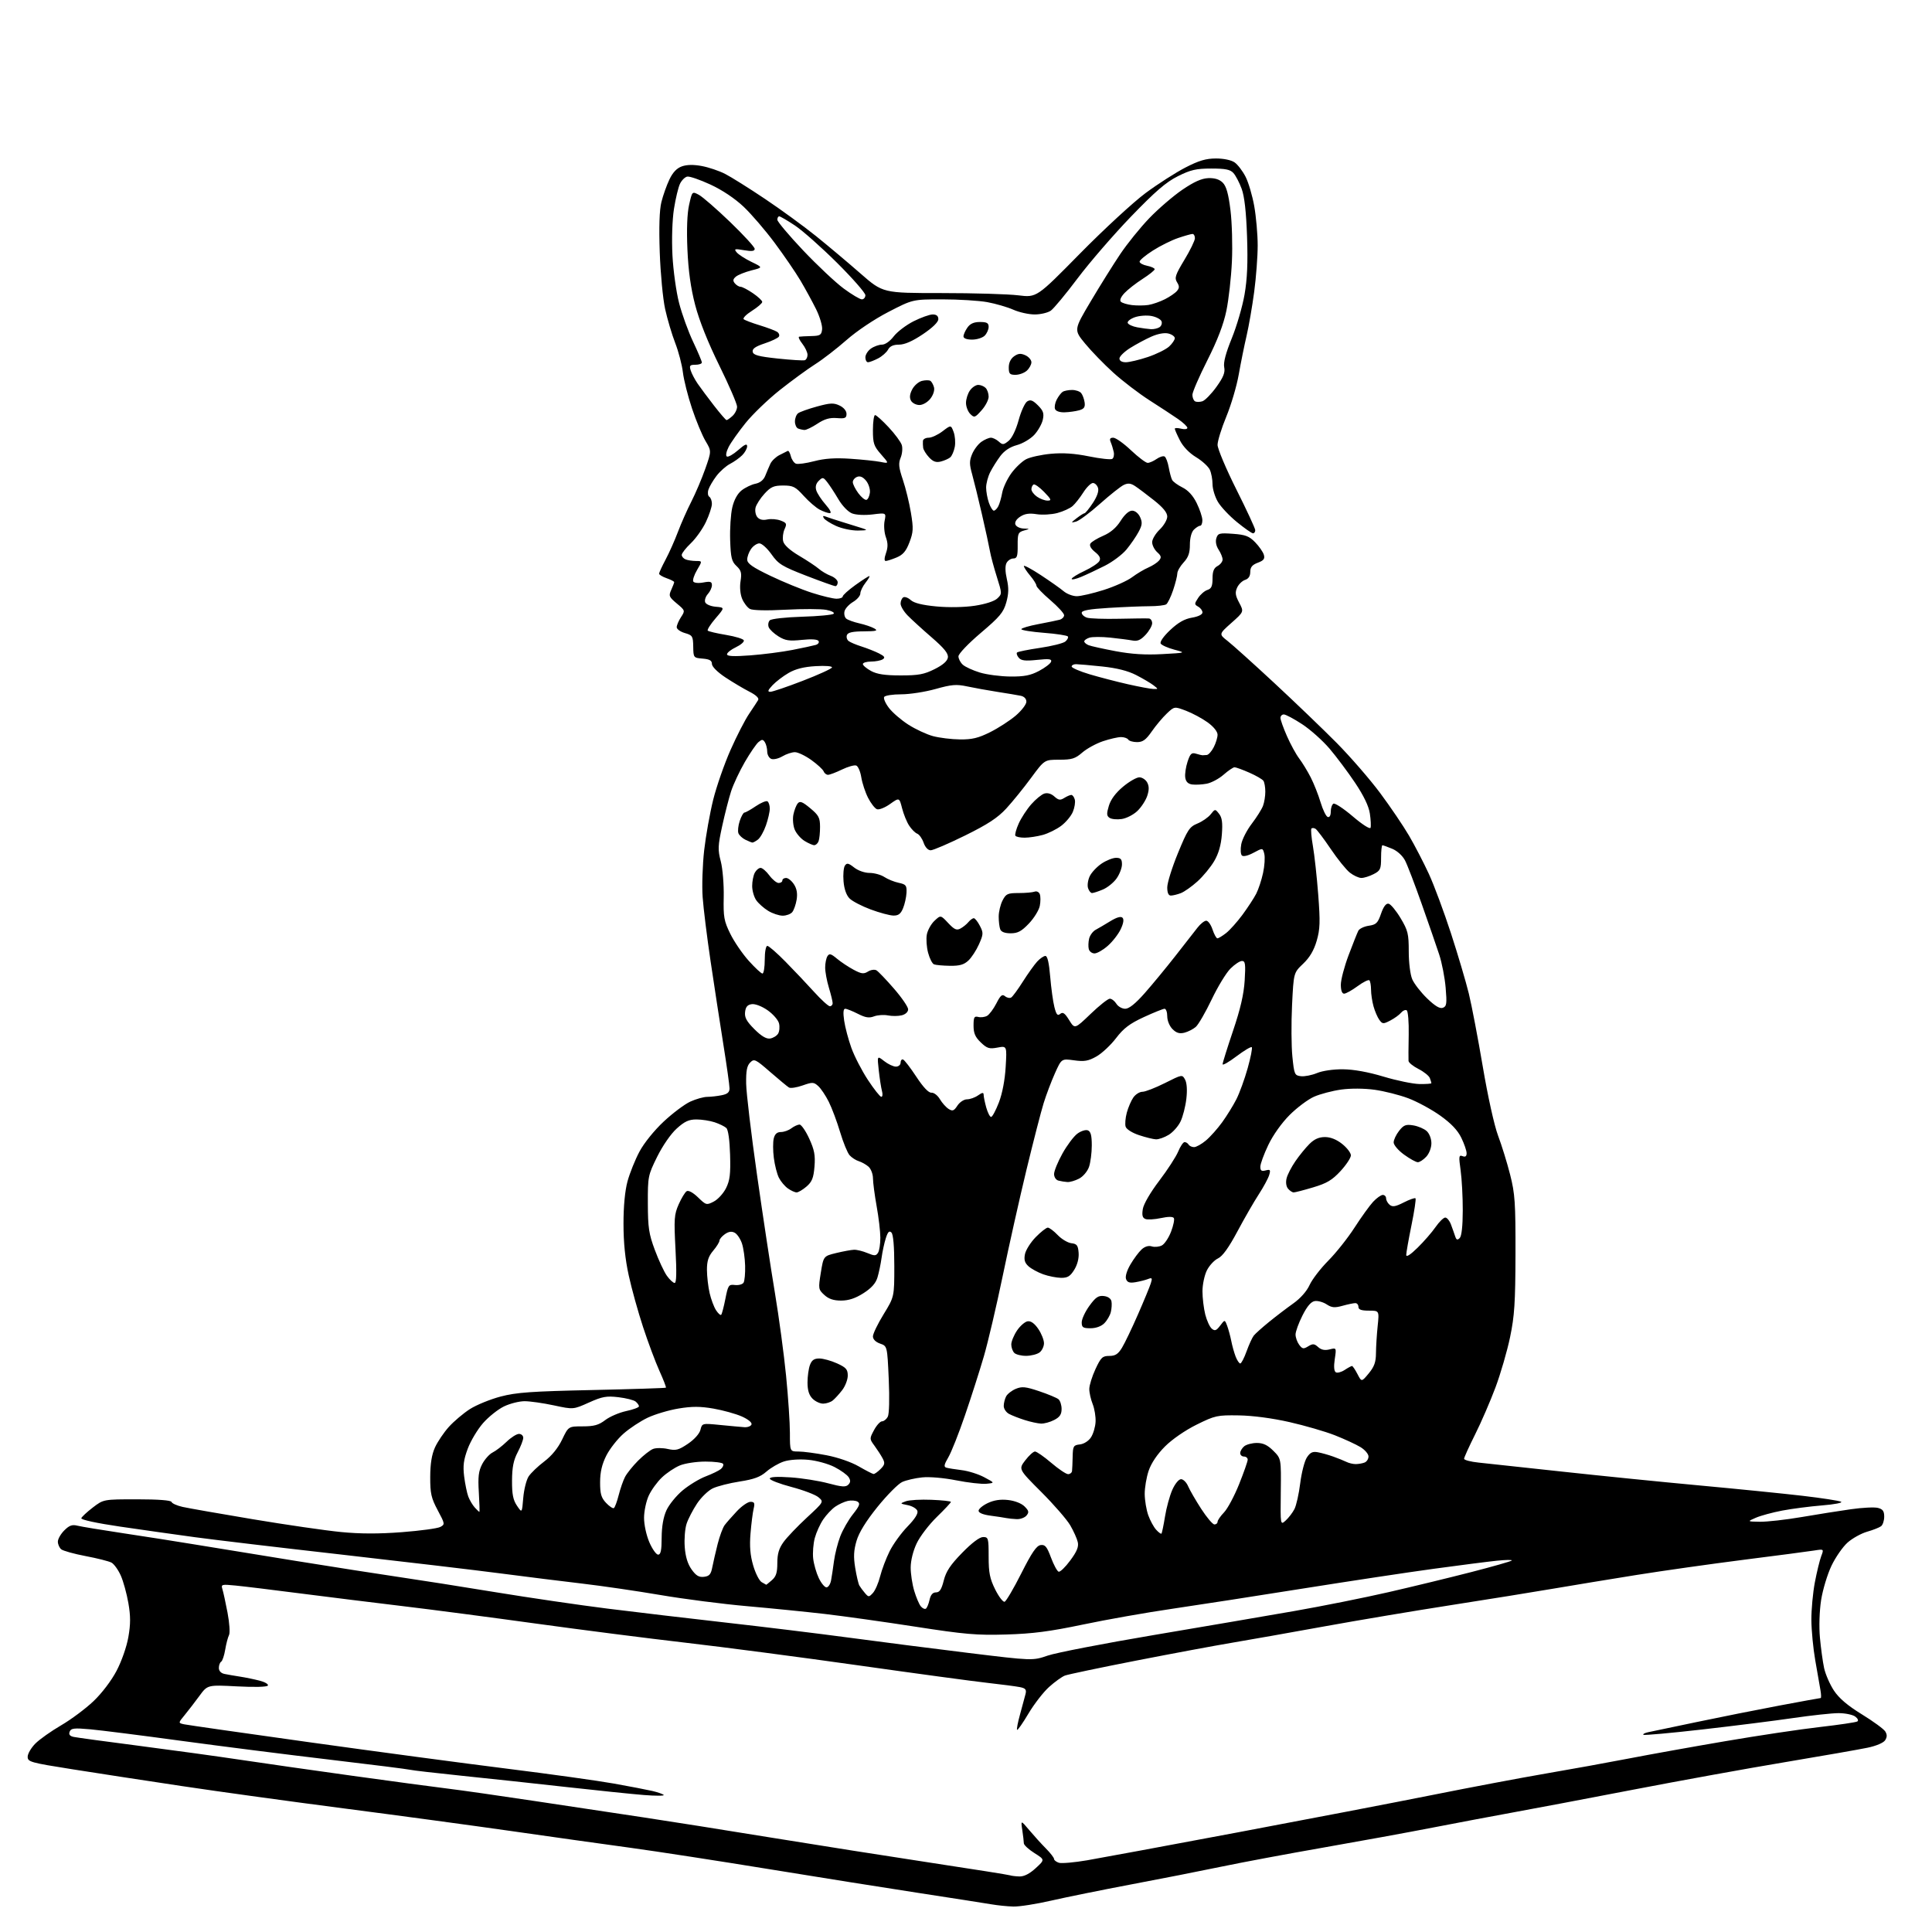 <?xml version="1.0" encoding="UTF-8" standalone="no"?>
<!-- Filename: 128e92837c260c39a0b4982625dc1f4c23635ef29f8527274453c8fa05e69687.svg -->
<!-- Created with https://svgstud.io -->
<svg
  version="1.1"
  xmlns="http://www.w3.org/2000/svg"
  xmlns:xlink="http://www.w3.org/1999/xlink"
  xmlns:svg="http://www.w3.org/2000/svg"
  xmlns:rdf="http://www.w3.org/1999/02/22-rdf-syntax-ns#"
  xmlns:cc="http://creativecommons.org/ns#"
  xmlns:dc="http://purl.org/dc/elements/1.1/"
  viewBox="0 0 768 768"
  width="768"
  height="768"
  role="img"
  aria-labelledby="titleID descID"
>
  <title id="titleID">bobcat sitting on book</title>
  <desc id="descID">AI-generated SVG illustration: bobcat sitting on book, created on https://svgstud.io</desc>

  <rect width="100%" height="100%" fill="white" />


  <path stroke="none" fill="black" fill-rule="evenodd" d="M402.82,757.88C400.45,757.82 396.48,757.41 394.00,756.98C391.52,756.56 378.70,754.55 365.50,752.53C352.30,750.51 325.30,746.21 305.50,742.98C285.70,739.75 260.95,735.94 250.50,734.51C240.05,733.09 218.90,730.12 203.50,727.91C188.10,725.71 158.18,721.66 137.00,718.91C115.82,716.17 86.80,712.17 72.50,710.02C58.20,707.88 38.51,704.86 28.75,703.31C12.05,700.67 11.00,700.38 11.00,698.33C11.00,697.13 12.39,694.77 14.08,693.07C15.77,691.38 20.38,688.12 24.33,685.82C28.27,683.52 34.05,679.21 37.16,676.25C40.48,673.10 44.28,668.09 46.34,664.17C48.35,660.35 50.36,654.59 51.03,650.74C51.93,645.59 51.93,642.41 51.03,637.25C50.39,633.54 49.04,628.63 48.03,626.34C47.01,624.05 45.34,621.72 44.31,621.16C43.27,620.61 38.66,619.44 34.05,618.57C29.45,617.70 25.08,616.48 24.34,615.87C23.60,615.26 23.00,613.89 23.00,612.83C23.00,611.77 24.15,609.76 25.55,608.36C27.55,606.36 28.69,605.96 30.80,606.49C32.29,606.86 40.47,608.21 49.00,609.49C57.53,610.77 70.12,612.74 77.00,613.88C83.88,615.02 102.10,617.98 117.50,620.47C132.90,622.95 151.57,625.87 159.00,626.95C166.43,628.03 183.53,630.72 197.00,632.93C210.47,635.14 230.50,638.07 241.50,639.45C252.50,640.83 273.65,643.32 288.50,645.00C303.35,646.67 325.40,649.37 337.50,650.99C349.60,652.62 370.98,655.35 385.00,657.07C410.50,660.18 410.50,660.18 416.50,658.12C419.80,656.99 438.70,653.32 458.50,649.98C478.30,646.64 503.50,642.33 514.50,640.41C525.50,638.49 542.38,635.11 552.00,632.90C561.62,630.69 576.45,627.09 584.95,624.90C593.45,622.71 600.65,620.66 600.95,620.33C601.25,620.00 598.58,620.04 595.00,620.41C591.42,620.78 580.17,622.22 570.00,623.61C559.83,624.99 536.42,628.53 518.00,631.46C499.57,634.40 476.18,638.02 466.00,639.51C455.82,640.99 439.85,643.81 430.50,645.78C417.27,648.55 410.50,649.43 400.00,649.74C388.27,650.09 383.54,649.68 364.00,646.65C351.62,644.73 335.43,642.46 328.00,641.59C320.57,640.73 306.62,639.33 297.00,638.48C287.38,637.64 271.85,635.64 262.50,634.04C253.15,632.45 239.20,630.41 231.50,629.51C223.80,628.61 209.18,626.79 199.00,625.46C188.82,624.13 160.48,620.78 136.00,618.00C111.52,615.23 85.20,612.11 77.50,611.06C69.80,610.02 56.41,608.12 47.74,606.85C38.46,605.49 32.13,604.12 32.32,603.52C32.51,602.96 34.57,601.04 36.91,599.25C41.16,596.00 41.16,596.00 54.49,596.00C62.96,596.00 67.96,596.39 68.18,597.05C68.38,597.63 70.36,598.52 72.59,599.02C74.82,599.52 87.41,601.73 100.57,603.93C113.73,606.13 129.45,608.41 135.50,609.00C143.16,609.75 150.53,609.77 159.77,609.06C167.08,608.50 173.94,607.57 175.02,606.99C176.93,605.97 176.90,605.78 173.99,600.33C171.41,595.49 171.00,593.67 171.02,587.11C171.04,581.84 171.62,578.23 172.92,575.36C173.96,573.09 176.44,569.41 178.45,567.18C180.46,564.96 184.22,561.79 186.80,560.13C189.39,558.48 194.88,556.24 199.00,555.15C205.28,553.50 211.22,553.08 235.45,552.56C251.37,552.21 264.54,551.79 264.71,551.62C264.88,551.45 263.71,548.43 262.12,544.91C260.53,541.38 257.60,533.55 255.62,527.50C253.63,521.45 251.07,512.23 249.93,507.00C248.52,500.59 247.85,493.93 247.85,486.50C247.84,479.50 248.43,473.35 249.45,469.58C250.34,466.33 252.47,461.02 254.19,457.80C256.00,454.39 260.04,449.39 263.83,445.84C267.41,442.49 272.18,438.92 274.42,437.90C276.66,436.88 279.68,436.03 281.13,436.02C282.57,436.01 285.16,435.72 286.88,435.37C289.19,434.91 290.00,434.20 290.00,432.65C290.00,431.49 288.89,423.56 287.52,415.02C286.16,406.49 283.89,391.68 282.47,382.12C281.05,372.57 279.63,361.08 279.31,356.60C278.99,352.12 279.27,343.74 279.92,337.98C280.58,332.22 282.20,323.16 283.52,317.85C284.85,312.54 287.94,303.67 290.39,298.14C292.84,292.60 296.16,286.15 297.76,283.79C299.35,281.43 300.98,278.95 301.37,278.29C301.82,277.51 300.55,276.30 297.84,274.92C295.51,273.73 291.22,271.17 288.30,269.24C285.17,267.16 283.00,264.98 283.00,263.92C283.00,262.57 282.08,262.04 279.32,261.81C275.69,261.50 275.64,261.44 275.57,257.04C275.50,252.89 275.27,252.52 272.25,251.65C270.46,251.13 269.00,250.08 269.00,249.32C269.00,248.56 269.77,246.76 270.71,245.32C272.39,242.75 272.37,242.67 269.03,239.89C265.95,237.31 265.75,236.84 266.83,234.48C267.47,233.07 268.00,231.68 268.00,231.40C268.00,231.12 266.65,230.43 265.00,229.85C263.35,229.27 262.00,228.47 262.00,228.05C262.00,227.64 263.17,225.10 264.60,222.41C266.03,219.73 268.23,214.78 269.49,211.43C270.75,208.07 273.15,202.67 274.81,199.41C276.47,196.16 278.96,190.31 280.34,186.41C282.84,179.31 282.84,179.31 280.45,175.30C279.14,173.09 276.72,167.29 275.09,162.39C273.45,157.50 271.82,151.03 271.46,148.00C271.10,144.97 269.72,139.73 268.41,136.35C267.09,132.96 265.29,126.88 264.40,122.85C263.51,118.81 262.55,108.66 262.26,100.30C261.91,90.21 262.13,83.49 262.92,80.30C263.58,77.66 265.01,73.62 266.11,71.33C267.46,68.49 269.06,66.83 271.10,66.12C273.08,65.43 275.77,65.39 279.03,66.01C281.74,66.52 285.89,67.92 288.23,69.12C290.58,70.32 297.71,74.78 304.07,79.05C310.44,83.31 319.59,89.99 324.42,93.88C329.24,97.77 337.19,104.45 342.07,108.73C350.96,116.50 350.96,116.50 374.23,116.50C387.03,116.50 400.78,116.90 404.80,117.40C412.09,118.30 412.09,118.30 429.30,100.81C438.76,91.20 450.50,80.37 455.39,76.74C460.28,73.12 467.42,68.55 471.25,66.58C476.59,63.83 479.41,63.00 483.38,63.00C486.46,63.00 489.46,63.63 490.79,64.57C492.02,65.43 493.97,67.99 495.13,70.25C496.29,72.52 497.84,77.78 498.58,81.94C499.32,86.10 499.94,93.10 499.95,97.50C499.95,101.90 499.33,110.22 498.56,116.00C497.79,121.78 496.43,129.65 495.53,133.50C494.63,137.35 493.23,144.27 492.42,148.87C491.61,153.47 489.38,161.01 487.47,165.63C485.56,170.25 484.00,175.29 484.00,176.84C484.00,178.39 487.37,186.37 491.48,194.58C495.60,202.79 498.97,210.06 498.98,210.75C498.99,211.44 498.59,212.00 498.09,212.00C497.59,212.00 494.72,210.00 491.72,207.55C488.71,205.10 485.30,201.48 484.13,199.49C482.96,197.51 482.00,194.36 482.00,192.49C482.00,190.62 481.52,188.04 480.93,186.75C480.34,185.46 477.89,183.21 475.48,181.75C472.78,180.12 470.31,177.57 469.05,175.09C467.92,172.89 467.00,170.79 467.00,170.43C467.00,170.07 468.12,170.07 469.50,170.41C470.88,170.76 472.00,170.61 472.00,170.08C472.00,169.56 470.31,167.97 468.25,166.54C466.19,165.12 461.08,161.77 456.90,159.10C452.72,156.42 446.27,151.49 442.57,148.14C438.87,144.79 433.82,139.59 431.35,136.58C426.85,131.12 426.85,131.12 433.57,119.81C437.26,113.59 442.55,105.12 445.32,101.00C448.09,96.88 453.28,90.45 456.86,86.73C460.43,83.01 466.33,77.94 469.95,75.46C474.65,72.26 477.64,70.92 480.33,70.81C482.89,70.72 484.75,71.30 486.07,72.62C487.48,74.04 488.33,77.04 489.13,83.54C489.74,88.47 490.00,97.67 489.70,104.00C489.41,110.33 488.42,119.10 487.51,123.50C486.38,128.96 483.98,135.23 479.93,143.25C476.67,149.71 474.00,155.87 474.00,156.94C474.00,158.01 474.45,159.16 475.01,159.51C475.56,159.85 476.89,159.85 477.95,159.52C479.01,159.18 481.53,156.61 483.54,153.81C486.34,149.91 487.07,148.08 486.64,145.97C486.27,144.11 487.26,140.35 489.66,134.46C491.62,129.65 493.90,121.84 494.72,117.11C495.80,110.93 496.08,104.41 495.72,94.00C495.38,84.18 494.69,78.06 493.58,75.05C492.68,72.60 491.21,69.79 490.32,68.80C489.04,67.38 487.15,67.00 481.50,67.00C475.50,67.00 473.32,67.50 468.22,70.05C463.51,72.40 459.25,76.08 449.53,86.16C442.61,93.35 433.10,104.35 428.39,110.61C423.69,116.87 418.88,122.67 417.70,123.50C416.52,124.32 413.64,125.00 411.30,125.00C408.97,125.00 405.13,124.15 402.78,123.10C400.42,122.06 395.77,120.71 392.44,120.10C389.11,119.50 381.08,119.00 374.60,119.00C362.83,119.00 362.83,119.00 353.16,124.00C347.55,126.90 340.56,131.59 336.50,135.17C332.65,138.56 327.02,142.91 324.00,144.82C320.98,146.74 314.68,151.34 310.00,155.05C305.32,158.76 299.20,164.65 296.38,168.15C293.57,171.64 290.53,175.94 289.64,177.69C288.70,179.53 288.40,181.13 288.94,181.47C289.46,181.78 291.48,180.64 293.44,178.92C296.07,176.61 297.00,176.21 297.00,177.40C297.00,178.28 296.12,179.88 295.05,180.95C293.98,182.02 291.81,183.57 290.22,184.39C288.63,185.21 286.19,187.37 284.81,189.19C283.42,191.01 281.98,193.47 281.60,194.67C281.23,195.86 281.39,197.12 281.96,197.47C282.53,197.83 283.00,199.10 282.99,200.31C282.98,201.51 281.91,204.75 280.61,207.50C279.31,210.25 276.61,214.05 274.62,215.95C272.63,217.84 271.00,219.93 271.00,220.59C271.00,221.25 271.71,222.06 272.58,222.39C273.45,222.73 275.30,223.00 276.68,223.00C279.20,223.00 279.20,223.00 277.09,226.58C275.93,228.54 275.26,230.61 275.60,231.17C275.96,231.74 277.69,231.91 279.61,231.54C282.39,231.02 283.00,231.22 283.00,232.63C283.00,233.57 282.27,235.15 281.38,236.13C280.49,237.12 280.01,238.59 280.32,239.40C280.64,240.23 282.48,241.01 284.51,241.19C288.14,241.50 288.14,241.50 284.45,245.80C282.42,248.16 281.03,250.36 281.35,250.69C281.68,251.01 284.96,251.78 288.64,252.39C292.33,253.00 295.50,253.98 295.69,254.56C295.88,255.14 294.45,256.37 292.52,257.29C290.58,258.21 289.00,259.47 289.00,260.09C289.00,260.89 291.67,261.01 298.25,260.52C303.34,260.14 310.88,259.17 315.00,258.36C319.12,257.55 323.29,256.66 324.26,256.37C325.24,256.09 325.74,255.38 325.38,254.80C324.96,254.13 322.53,253.97 318.73,254.37C313.74,254.89 312.18,254.66 309.47,252.98C307.67,251.87 305.91,250.22 305.57,249.31C305.22,248.41 305.42,247.18 306.01,246.59C306.61,245.99 312.25,245.36 318.79,245.16C325.23,244.97 330.90,244.44 331.38,243.98C331.86,243.52 330.55,242.82 328.46,242.43C326.37,242.03 319.10,242.01 312.30,242.37C304.79,242.78 299.21,242.65 298.10,242.06C297.10,241.52 295.71,239.70 295.01,238.03C294.26,236.21 294.00,233.39 294.38,231.03C294.90,227.75 294.63,226.74 292.77,225.00C290.85,223.21 290.48,221.71 290.25,214.70C290.10,210.19 290.48,204.36 291.09,201.74C291.80,198.69 293.14,196.25 294.82,194.92C296.27,193.79 298.74,192.60 300.31,192.29C302.16,191.92 303.54,190.79 304.21,189.11C304.78,187.67 305.69,185.54 306.23,184.36C306.78,183.18 308.41,181.62 309.86,180.89C311.31,180.16 312.78,179.42 313.13,179.24C313.48,179.06 314.04,180.01 314.37,181.35C314.71,182.68 315.62,184.02 316.39,184.32C317.17,184.62 320.43,184.17 323.65,183.33C327.80,182.24 331.97,181.96 338.00,182.36C342.68,182.67 348.07,183.24 349.98,183.61C353.47,184.30 353.47,184.30 350.23,180.61C347.36,177.34 347.00,176.26 347.00,170.97C347.00,167.68 347.39,165.00 347.86,165.00C348.34,165.00 350.76,167.17 353.24,169.83C355.72,172.48 358.08,175.66 358.47,176.90C358.86,178.14 358.66,180.40 358.03,181.93C357.09,184.21 357.24,185.79 358.91,190.74C360.03,194.05 361.47,199.96 362.11,203.86C363.14,210.08 363.07,211.53 361.52,215.58C360.18,219.11 358.96,220.54 356.41,221.60C354.57,222.37 352.62,223.00 352.08,223.00C351.47,223.00 351.51,221.83 352.20,219.85C353.01,217.54 352.99,215.86 352.14,213.51C351.51,211.76 351.28,208.86 351.64,207.07C352.29,203.82 352.29,203.82 346.89,204.49C343.77,204.87 340.34,204.71 338.74,204.10C337.13,203.48 334.83,201.10 333.24,198.40C331.73,195.84 329.74,192.80 328.81,191.63C327.25,189.65 327.01,189.62 325.46,191.14C324.36,192.22 324.03,193.51 324.49,194.95C324.87,196.15 326.53,198.68 328.19,200.57C330.00,202.63 330.67,204.00 329.85,203.99C329.11,203.99 327.31,203.36 325.85,202.60C324.39,201.84 321.52,199.37 319.48,197.11C316.19,193.47 315.26,193.00 311.33,193.00C307.60,193.00 306.41,193.52 303.91,196.25C302.27,198.04 300.67,200.52 300.35,201.76C300.04,203.01 300.35,204.72 301.05,205.56C301.89,206.57 303.23,206.89 304.99,206.50C306.45,206.18 308.85,206.37 310.32,206.93C312.71,207.84 312.87,208.19 311.86,210.40C311.25,211.75 311.01,213.90 311.33,215.19C311.70,216.67 314.05,218.79 317.71,220.95C320.89,222.83 324.40,225.16 325.50,226.12C326.60,227.08 328.74,228.34 330.25,228.91C331.76,229.48 333.00,230.64 333.00,231.48C333.00,232.31 332.59,233.00 332.09,233.00C331.59,233.00 326.36,231.13 320.46,228.85C310.87,225.13 309.42,224.23 306.68,220.35C304.99,217.96 302.83,216.00 301.86,216.00C300.90,216.00 299.41,217.00 298.56,218.22C297.70,219.44 297.01,221.36 297.03,222.47C297.06,224.03 299.19,225.52 306.28,228.91C311.35,231.34 318.78,234.38 322.79,235.66C326.80,236.95 331.18,238.00 332.54,238.00C333.89,238.00 335.00,237.59 335.00,237.09C335.00,236.60 337.25,234.57 340.00,232.59C342.75,230.62 345.26,229.00 345.57,229.00C345.89,229.00 345.21,230.19 344.07,231.63C342.93,233.08 342.00,235.01 342.00,235.92C342.00,236.83 340.70,238.33 339.12,239.27C337.54,240.21 336.01,241.86 335.72,242.95C335.44,244.04 335.74,245.37 336.39,245.91C337.04,246.45 339.40,247.30 341.62,247.80C343.84,248.30 346.53,249.21 347.58,249.83C349.14,250.73 348.36,250.94 343.36,250.97C338.98,250.99 337.06,251.41 336.67,252.43C336.37,253.21 336.65,254.28 337.31,254.80C337.96,255.32 340.30,256.31 342.50,257.00C344.70,257.70 347.80,258.93 349.40,259.73C351.64,260.87 351.98,261.40 350.90,262.09C350.13,262.57 348.04,262.98 346.25,262.98C344.46,262.99 343.00,263.44 343.00,263.97C343.00,264.51 344.46,265.74 346.25,266.72C348.63,268.01 351.78,268.49 358.00,268.49C365.08,268.50 367.34,268.08 371.50,266.00C374.83,264.34 376.60,262.79 376.80,261.36C377.03,259.78 375.35,257.70 370.34,253.36C366.61,250.14 362.31,246.21 360.78,244.64C359.25,243.07 358.00,240.96 358.00,239.95C358.00,238.94 358.48,237.82 359.06,237.46C359.65,237.10 360.99,237.59 362.05,238.55C363.36,239.73 366.64,240.54 372.24,241.07C377.19,241.53 383.30,241.42 387.50,240.79C391.72,240.15 395.27,239.00 396.44,237.90C398.36,236.08 398.36,235.99 396.25,229.28C395.07,225.55 393.83,220.93 393.50,219.00C393.16,217.07 391.75,210.55 390.35,204.50C388.96,198.45 387.21,191.30 386.46,188.61C385.31,184.50 385.31,183.20 386.44,180.49C387.18,178.71 388.84,176.53 390.12,175.63C391.40,174.73 393.10,174.00 393.89,174.00C394.69,174.00 396.10,174.69 397.03,175.53C398.54,176.90 398.94,176.87 400.94,175.25C402.27,174.17 403.86,170.89 404.92,167.03C405.88,163.50 407.42,160.14 408.33,159.57C409.62,158.75 410.55,159.10 412.60,161.14C414.73,163.28 415.09,164.32 414.53,166.85C414.16,168.55 412.62,171.27 411.11,172.89C409.60,174.50 406.49,176.33 404.21,176.94C401.50,177.67 399.22,179.18 397.65,181.28C396.32,183.05 394.51,185.94 393.62,187.70C392.73,189.46 392.00,192.21 392.00,193.80C392.00,195.40 392.49,198.12 393.10,199.85C393.70,201.58 394.59,203.00 395.06,203.00C395.54,203.00 396.34,202.21 396.83,201.25C397.33,200.29 398.03,197.87 398.39,195.87C398.75,193.87 400.38,190.40 402.00,188.15C403.63,185.91 406.28,183.39 407.90,182.55C409.52,181.71 413.95,180.74 417.74,180.39C422.51,179.94 427.18,180.26 432.86,181.41C437.37,182.33 441.55,182.78 442.13,182.42C442.71,182.06 442.98,180.81 442.72,179.63C442.47,178.46 441.93,176.71 441.52,175.75C440.98,174.47 441.26,174.00 442.55,174.00C443.51,174.00 446.69,176.25 449.59,179.00C452.50,181.75 455.48,184.00 456.22,184.00C456.95,184.00 458.56,183.30 459.78,182.44C461.00,181.59 462.44,181.15 462.96,181.48C463.49,181.80 464.22,183.74 464.59,185.79C464.96,187.83 465.56,190.08 465.94,190.78C466.31,191.49 468.16,192.84 470.06,193.78C472.32,194.91 474.26,197.04 475.71,200.00C476.92,202.47 477.94,205.51 477.96,206.75C477.98,207.99 477.58,209.00 477.07,209.00C476.56,209.00 475.44,209.71 474.57,210.57C473.62,211.52 473.00,213.87 473.00,216.52C473.00,219.80 472.38,221.57 470.50,223.59C469.12,225.08 468.00,227.05 468.00,227.97C468.00,228.89 467.25,231.86 466.34,234.57C465.43,237.28 464.19,239.83 463.59,240.23C462.99,240.64 459.98,240.98 456.91,240.98C453.83,240.99 446.52,241.29 440.66,241.65C433.00,242.12 430.00,242.66 430.00,243.58C430.00,244.29 430.95,245.17 432.12,245.54C433.28,245.91 439.02,246.10 444.87,245.97C450.71,245.83 456.06,245.79 456.75,245.86C457.44,245.94 458.00,246.79 458.00,247.76C458.00,248.73 456.83,250.78 455.41,252.32C453.44,254.44 452.17,254.99 450.16,254.61C448.69,254.33 444.72,253.82 441.32,253.46C437.92,253.11 434.21,253.12 433.07,253.48C431.93,253.84 431.00,254.51 431.00,254.96C431.00,255.41 431.79,256.10 432.75,256.48C433.71,256.86 438.55,257.93 443.50,258.86C449.80,260.04 455.35,260.39 462.00,260.02C471.50,259.50 471.50,259.50 466.81,258.25C464.23,257.56 461.80,256.48 461.40,255.84C460.98,255.16 462.52,252.95 465.16,250.46C468.33,247.47 470.85,246.03 473.82,245.53C476.33,245.11 478.00,244.28 478.00,243.46C478.00,242.71 477.24,241.68 476.32,241.16C474.74,240.28 474.74,240.04 476.29,237.68C477.20,236.29 478.86,234.86 479.97,234.51C481.55,234.01 482.00,233.00 482.00,229.97C482.00,227.09 482.53,225.79 484.00,225.00C485.10,224.41 486.00,223.25 486.00,222.43C486.00,221.60 485.29,219.84 484.42,218.51C483.44,217.03 483.10,215.27 483.52,213.94C484.14,211.97 484.75,211.81 490.15,212.20C495.10,212.56 496.57,213.12 498.95,215.57C500.51,217.18 502.07,219.41 502.40,220.53C502.87,222.13 502.35,222.81 500.00,223.69C497.76,224.54 497.00,225.47 497.00,227.35C497.00,229.01 496.30,230.09 494.94,230.52C493.81,230.88 492.38,232.26 491.78,233.58C490.90,235.52 491.06,236.71 492.59,239.58C494.50,243.18 494.50,243.18 489.50,247.62C484.50,252.07 484.50,252.07 487.98,254.79C489.89,256.28 498.22,263.77 506.48,271.44C514.74,279.11 525.95,289.87 531.39,295.36C536.82,300.86 544.58,309.80 548.62,315.23C552.67,320.67 557.85,328.31 560.13,332.22C562.42,336.14 565.96,342.97 568.01,347.42C570.06,351.86 574.00,362.48 576.78,371.00C579.55,379.52 582.75,390.32 583.89,395.00C585.03,399.68 587.52,412.73 589.43,424.00C591.43,435.84 594.00,447.43 595.51,451.45C596.95,455.27 599.11,462.24 600.30,466.95C602.23,474.54 602.47,478.09 602.43,498.50C602.38,517.85 602.04,523.09 600.28,531.54C599.13,537.06 596.52,546.06 594.47,551.54C592.42,557.02 588.78,565.43 586.37,570.23C583.97,575.03 582.00,579.37 582.00,579.88C582.00,580.39 584.59,581.07 587.75,581.40C590.91,581.73 605.88,583.34 621.00,584.99C636.12,586.64 660.65,589.11 675.50,590.48C690.35,591.85 708.80,593.70 716.50,594.60C724.20,595.50 731.11,596.56 731.86,596.97C732.61,597.37 729.24,598.03 724.36,598.42C719.49,598.82 712.33,599.74 708.46,600.48C704.59,601.22 699.86,602.50 697.96,603.33C694.50,604.84 694.50,604.84 699.62,604.92C702.44,604.96 709.86,604.13 716.12,603.06C722.38,601.99 731.20,600.59 735.73,599.95C740.26,599.30 745.10,599.06 746.48,599.41C748.44,599.90 749.00,600.68 749.00,602.90C749.00,604.47 748.44,606.18 747.75,606.70C747.06,607.22 744.58,608.20 742.23,608.87C739.89,609.54 736.40,611.47 734.49,613.15C732.57,614.83 729.67,619.00 728.04,622.41C726.41,625.83 724.56,631.97 723.92,636.06C723.25,640.40 723.05,646.62 723.45,651.00C723.82,655.12 724.57,660.54 725.10,663.04C725.64,665.54 727.40,669.58 729.01,672.02C731.06,675.11 734.43,677.98 740.13,681.48C744.62,684.24 748.79,687.29 749.40,688.25C750.19,689.52 750.19,690.48 749.39,691.75C748.75,692.78 745.89,694.01 742.40,694.74C739.16,695.42 724.37,698.01 709.54,700.49C694.71,702.96 667.49,707.90 649.04,711.46C630.59,715.01 609.20,719.07 601.50,720.46C593.80,721.86 579.40,724.58 569.50,726.50C559.60,728.43 540.02,732.00 526.00,734.45C511.98,736.90 493.75,740.31 485.50,742.03C477.25,743.75 461.10,746.93 449.62,749.09C438.13,751.26 423.88,754.15 417.94,755.51C412.00,756.88 405.20,757.95 402.82,757.88zM405.26,745.92C407.08,745.97 409.29,744.85 411.70,742.63C415.38,739.26 415.38,739.26 411.19,736.62C408.89,735.17 407.00,733.42 406.99,732.74C406.98,732.06 406.71,729.70 406.38,727.50C405.77,723.50 405.77,723.50 409.14,727.50C410.99,729.70 413.96,732.98 415.75,734.78C417.54,736.59 419.00,738.47 419.00,738.97C419.00,739.46 419.87,740.14 420.93,740.48C421.98,740.81 427.05,740.37 432.18,739.49C437.30,738.61 464.23,733.62 492.00,728.40C519.77,723.18 554.65,716.48 569.50,713.51C584.35,710.53 604.60,706.71 614.50,705.01C624.40,703.32 639.25,700.62 647.50,699.03C655.75,697.43 673.08,694.32 686.00,692.12C698.92,689.91 715.76,687.39 723.41,686.52C731.05,685.64 737.76,684.65 738.31,684.31C738.88,683.96 738.52,683.13 737.46,682.35C736.45,681.61 733.48,681.00 730.86,681.00C728.25,681.00 720.12,681.88 712.80,682.95C705.49,684.02 689.21,686.07 676.63,687.50C664.06,688.93 653.54,689.88 653.27,689.60C652.99,689.32 653.83,688.87 655.13,688.59C656.43,688.32 665.15,686.49 674.50,684.53C683.85,682.57 698.64,679.62 707.38,677.98C716.11,676.34 723.47,675.00 723.74,675.00C724.00,675.00 723.96,673.54 723.64,671.75C723.32,669.96 722.40,664.67 721.59,660.00C720.77,655.33 720.08,648.12 720.05,644.00C720.02,639.88 720.65,633.11 721.44,628.97C722.23,624.83 723.37,620.16 723.97,618.59C725.05,615.74 725.05,615.74 721.13,616.36C718.97,616.71 706.47,618.35 693.35,620.01C680.23,621.68 660.95,624.41 650.50,626.08C640.05,627.75 625.20,630.20 617.50,631.51C609.80,632.83 591.58,635.76 577.00,638.03C562.42,640.30 539.70,644.11 526.50,646.51C513.30,648.91 496.88,651.81 490.00,652.97C483.12,654.12 465.81,657.35 451.53,660.14C437.25,662.93 424.56,665.60 423.33,666.06C422.11,666.53 419.26,668.58 417.00,670.62C414.74,672.66 411.06,677.42 408.81,681.20C406.57,684.98 404.54,687.87 404.31,687.64C404.07,687.41 404.62,684.58 405.52,681.36C406.42,678.14 407.39,674.53 407.68,673.35C408.10,671.61 407.65,671.09 405.35,670.64C403.78,670.33 398.00,669.58 392.50,668.96C387.00,668.35 363.82,665.21 341.00,661.98C318.18,658.75 287.35,654.71 272.50,653.00C257.65,651.29 230.88,647.86 213.00,645.39C195.12,642.92 171.28,639.79 160.00,638.45C148.72,637.10 130.50,634.84 119.50,633.43C108.50,632.01 96.86,630.59 93.64,630.28C88.09,629.73 87.81,629.81 88.41,631.71C88.76,632.82 89.68,637.03 90.45,641.07C91.22,645.13 91.49,649.11 91.04,649.96C90.60,650.81 89.92,653.41 89.53,655.74C89.14,658.08 88.42,660.24 87.91,660.55C87.41,660.86 87.00,661.98 87.00,663.04C87.00,664.23 87.86,665.14 89.25,665.42C90.49,665.68 93.30,666.16 95.50,666.50C97.70,666.84 101.20,667.57 103.28,668.11C105.36,668.65 106.80,669.52 106.48,670.04C106.13,670.60 101.15,670.73 94.20,670.36C82.50,669.75 82.50,669.75 79.29,674.12C77.53,676.53 74.90,679.94 73.45,681.71C70.81,684.91 70.81,684.91 73.15,685.43C74.44,685.71 96.88,688.92 123.00,692.57C149.12,696.22 184.45,700.94 201.50,703.07C218.55,705.20 237.68,707.86 244.00,708.99C250.32,710.12 257.22,711.45 259.33,711.94C261.44,712.43 263.46,713.14 263.83,713.52C264.20,713.91 260.68,713.92 256.00,713.55C251.32,713.18 237.60,711.76 225.50,710.41C213.40,709.05 194.72,707.04 184.00,705.94C173.28,704.83 163.82,703.74 163.00,703.51C162.18,703.28 147.78,701.46 131.00,699.48C114.22,697.50 87.68,694.13 72.00,692.00C56.32,689.86 40.08,687.81 35.90,687.43C29.43,686.85 28.22,686.99 27.69,688.37C27.26,689.49 27.74,690.12 29.29,690.45C30.50,690.71 42.30,692.32 55.50,694.02C68.70,695.73 86.70,698.21 95.50,699.53C104.30,700.85 124.32,703.72 140.00,705.89C155.68,708.07 172.78,710.37 178.00,711.00C183.22,711.63 198.97,713.88 213.00,716.00C227.03,718.12 246.38,721.03 256.00,722.47C265.62,723.91 288.35,727.51 306.50,730.47C324.65,733.42 353.23,737.92 370.00,740.47C386.77,743.01 400.95,745.26 401.50,745.47C402.05,745.67 403.74,745.88 405.26,745.92zM368.04,639.48C368.48,639.20 369.14,637.63 369.50,635.99C369.95,633.95 370.76,633.00 372.07,633.00C373.50,633.00 374.26,631.84 375.16,628.27C376.07,624.65 377.79,622.06 382.47,617.27C386.32,613.32 389.40,611.00 390.79,611.00C392.88,611.00 393.00,611.42 393.00,618.80C393.00,625.21 393.47,627.54 395.61,631.85C397.05,634.73 398.73,636.92 399.35,636.72C399.97,636.51 402.96,631.43 405.99,625.42C410.16,617.15 412.02,614.43 413.66,614.19C415.45,613.94 416.16,614.79 417.78,619.15C418.86,622.05 420.23,624.58 420.82,624.77C421.41,624.97 423.49,622.96 425.44,620.31C428.09,616.74 428.86,614.86 428.43,613.00C428.12,611.62 426.77,608.63 425.44,606.34C424.11,604.06 418.94,598.10 413.95,593.11C404.87,584.03 404.87,584.03 407.55,580.52C409.03,578.58 410.77,577.00 411.43,577.00C412.08,577.00 414.99,579.02 417.89,581.50C420.79,583.98 423.80,586.00 424.58,586.00C425.36,586.00 426.07,585.44 426.15,584.75C426.23,584.06 426.35,581.48 426.40,579.00C426.49,574.85 426.72,574.47 429.27,574.18C430.89,574.00 432.73,572.82 433.69,571.36C434.59,569.98 435.41,567.20 435.51,565.18C435.61,563.15 435.09,559.98 434.35,558.13C433.61,556.27 433.00,553.57 433.01,552.13C433.02,550.68 434.12,547.14 435.46,544.25C437.63,539.59 438.25,539.00 440.97,539.00C443.35,539.00 444.47,538.28 446.01,535.75C447.10,533.96 449.96,528.00 452.36,522.50C454.77,517.00 457.07,511.42 457.48,510.10C458.13,508.03 457.97,507.80 456.37,508.43C455.34,508.84 453.10,509.40 451.40,509.69C449.06,510.09 448.13,509.79 447.63,508.48C447.23,507.43 447.92,505.10 449.38,502.62C450.71,500.35 452.71,497.67 453.82,496.66C455.12,495.48 456.59,495.05 457.89,495.47C459.01,495.82 460.80,495.64 461.88,495.07C462.95,494.49 464.59,492.03 465.52,489.59C466.45,487.15 466.95,484.72 466.62,484.20C466.24,483.58 464.37,483.59 461.47,484.21C458.96,484.74 456.20,484.91 455.33,484.57C454.15,484.12 453.88,483.10 454.29,480.59C454.61,478.61 457.31,473.98 460.82,469.36C464.11,465.04 467.50,459.81 468.35,457.75C469.20,455.69 470.34,454.00 470.89,454.00C471.44,454.00 472.16,454.45 472.50,455.00C472.84,455.55 473.81,456.00 474.66,456.00C475.52,456.00 477.63,454.82 479.36,453.37C481.09,451.92 484.00,448.66 485.83,446.12C487.67,443.58 490.20,439.48 491.47,437.00C492.73,434.52 494.75,428.97 495.96,424.66C497.17,420.35 497.91,416.57 497.60,416.27C497.30,415.97 494.57,417.60 491.53,419.89C488.49,422.19 486.00,423.61 486.00,423.05C486.00,422.50 487.87,416.52 490.15,409.77C493.09,401.08 494.44,395.24 494.78,389.75C495.18,383.21 495.02,382.00 493.71,382.00C492.85,382.00 490.78,383.37 489.11,385.05C487.43,386.72 484.08,392.23 481.66,397.30C479.24,402.36 476.41,407.25 475.38,408.17C474.35,409.09 472.30,410.14 470.84,410.51C468.86,411.00 467.63,410.63 466.09,409.09C464.90,407.90 464.00,405.71 464.00,404.00C464.00,402.35 463.52,401.00 462.93,401.00C462.35,401.00 458.63,402.50 454.68,404.32C449.04,406.93 446.65,408.74 443.63,412.70C441.51,415.48 438.00,418.75 435.84,419.97C432.60,421.79 431.04,422.06 426.94,421.49C421.97,420.81 421.97,420.81 419.35,426.65C417.91,429.87 415.89,435.20 414.87,438.50C413.84,441.80 410.77,453.73 408.04,465.00C405.32,476.27 401.07,495.23 398.61,507.13C396.14,519.03 392.77,533.43 391.11,539.13C389.45,544.83 386.07,555.39 383.60,562.59C381.14,569.80 378.15,577.33 376.96,579.34C375.30,582.17 375.11,583.08 376.15,583.41C376.89,583.64 379.64,584.08 382.25,584.40C384.87,584.71 388.92,585.98 391.25,587.23C395.50,589.49 395.50,589.49 392.09,589.82C390.21,590.00 384.83,589.39 380.14,588.46C375.20,587.48 369.47,586.98 366.55,587.29C363.77,587.57 360.21,588.40 358.63,589.12C357.05,589.84 352.66,594.27 348.86,598.96C344.27,604.65 341.47,609.17 340.49,612.50C339.36,616.32 339.24,618.86 339.96,623.26C340.48,626.43 341.22,629.58 341.60,630.26C341.99,630.94 342.99,632.29 343.82,633.26C345.26,634.94 345.41,634.94 346.99,633.24C347.90,632.26 349.20,629.28 349.87,626.61C350.54,623.94 352.24,619.45 353.65,616.63C355.05,613.81 358.24,609.40 360.74,606.83C363.74,603.74 365.07,601.61 364.66,600.56C364.32,599.68 362.61,598.67 360.84,598.32C357.68,597.69 357.67,597.67 360.07,596.78C361.41,596.28 365.99,596.01 370.25,596.19C374.51,596.36 378.00,596.74 378.00,597.03C378.00,597.33 375.47,600.03 372.39,603.03C369.30,606.04 365.70,610.75 364.40,613.50C362.97,616.49 362.02,620.35 362.01,623.09C362.00,625.62 362.64,629.80 363.42,632.39C364.19,634.98 365.37,637.74 366.03,638.54C366.69,639.33 367.59,639.75 368.04,639.48zM328.53,631.00C329.25,631.00 330.07,629.76 330.36,628.25C330.64,626.74 331.17,623.25 331.53,620.50C331.90,617.75 333.00,613.38 333.99,610.78C334.98,608.18 337.25,604.20 339.05,601.94C341.67,598.63 342.04,597.64 340.92,596.95C340.15,596.47 338.39,596.33 337.01,596.64C335.63,596.95 333.38,597.98 332.00,598.94C330.62,599.90 328.49,602.17 327.25,603.99C326.01,605.81 324.50,609.14 323.89,611.39C323.29,613.64 323.00,617.30 323.25,619.53C323.50,621.76 324.50,625.25 325.47,627.29C326.44,629.33 327.82,631.00 328.53,631.00zM304.60,629.97C304.65,629.99 305.66,629.16 306.85,628.13C308.51,626.69 309.00,625.14 309.00,621.33C309.00,617.64 309.64,615.51 311.50,612.94C312.88,611.05 317.04,606.69 320.75,603.26C327.50,597.01 327.50,597.01 325.36,595.19C324.19,594.18 319.35,592.34 314.61,591.09C309.88,589.84 306.00,588.34 306.00,587.77C306.00,587.08 308.82,586.91 314.25,587.28C318.79,587.58 325.53,588.65 329.22,589.64C334.61,591.09 336.20,591.20 337.20,590.20C338.13,589.27 338.17,588.49 337.37,587.23C336.78,586.28 334.24,584.46 331.74,583.17C329.21,581.87 324.55,580.59 321.24,580.29C317.71,579.97 313.77,580.25 311.56,580.98C309.51,581.66 306.40,583.46 304.66,584.99C302.25,587.11 299.74,588.04 294.07,588.92C289.99,589.55 285.17,590.78 283.35,591.64C281.54,592.50 278.71,595.23 277.07,597.71C275.43,600.19 273.56,603.79 272.93,605.71C272.29,607.64 271.96,611.78 272.19,614.92C272.47,618.78 273.35,621.68 274.91,623.87C276.67,626.35 277.83,627.04 279.85,626.81C281.97,626.56 282.61,625.82 283.15,623.00C283.53,621.08 284.48,616.92 285.28,613.76C286.08,610.61 287.33,607.24 288.06,606.26C288.79,605.29 290.97,602.81 292.90,600.75C294.83,598.69 297.27,597.00 298.32,597.00C299.90,597.00 300.12,597.48 299.58,599.75C299.22,601.26 298.66,605.69 298.34,609.58C297.92,614.65 298.22,618.26 299.40,622.29C300.30,625.39 301.81,628.37 302.77,628.93C303.72,629.48 304.54,629.95 304.60,629.97zM261.62,618.00C262.65,618.00 263.01,616.30 263.02,611.25C263.04,606.84 263.69,603.08 264.91,600.39C265.93,598.14 268.83,594.57 271.35,592.46C273.87,590.36 277.99,587.85 280.52,586.89C283.05,585.93 285.76,584.62 286.55,583.96C287.33,583.31 287.73,582.37 287.43,581.89C287.13,581.40 283.97,581.00 280.41,581.00C276.83,581.00 272.28,581.69 270.22,582.55C268.17,583.40 264.98,585.54 263.13,587.30C261.27,589.06 258.92,592.30 257.90,594.50C256.88,596.70 256.03,600.67 256.02,603.31C256.01,606.05 256.92,610.26 258.12,613.06C259.29,615.78 260.87,618.00 261.62,618.00zM461.69,609.64C461.90,609.43 462.53,606.40 463.10,602.89C463.66,599.38 464.97,594.60 466.00,592.26C467.09,589.80 468.57,588.00 469.49,588.00C470.37,588.00 471.64,589.26 472.30,590.81C472.96,592.35 475.30,596.40 477.50,599.80C479.70,603.20 482.06,605.99 482.75,605.99C483.44,606.00 484.00,605.52 484.00,604.94C484.00,604.35 485.16,602.66 486.58,601.19C488.00,599.71 490.69,594.67 492.56,590.00C494.43,585.33 495.97,580.94 495.98,580.25C495.99,579.56 495.32,579.00 494.50,579.00C493.68,579.00 493.00,578.38 493.00,577.62C493.00,576.86 493.72,575.65 494.59,574.92C495.47,574.20 497.73,573.60 499.62,573.60C502.14,573.60 503.90,574.44 506.18,576.72C509.29,579.83 509.29,579.83 509.13,593.08C508.97,606.34 508.97,606.34 511.09,604.42C512.25,603.37 513.81,601.33 514.56,599.89C515.30,598.45 516.34,593.82 516.86,589.60C517.39,585.38 518.57,580.78 519.50,579.37C520.80,577.38 521.78,576.91 523.84,577.29C525.30,577.55 528.08,578.33 530.00,579.02C531.92,579.71 534.28,580.66 535.24,581.13C536.19,581.61 537.84,582.00 538.90,582.00C539.97,582.00 541.55,581.73 542.42,581.39C543.29,581.06 544.00,579.97 544.00,578.97C544.00,577.98 542.54,576.28 540.75,575.21C538.96,574.13 534.40,572.03 530.62,570.54C526.83,569.05 518.73,566.70 512.62,565.31C505.76,563.75 498.03,562.73 492.45,562.64C483.85,562.51 483.02,562.69 475.69,566.31C471.16,568.55 465.96,572.13 463.10,574.99C460.04,578.05 457.64,581.62 456.62,584.61C455.73,587.22 455.02,591.41 455.04,593.93C455.07,596.44 455.70,600.22 456.45,602.32C457.20,604.42 458.60,607.01 459.57,608.07C460.53,609.14 461.49,609.84 461.69,609.64zM404.13,603.88C402.68,603.82 400.82,603.62 400.00,603.45C399.18,603.27 396.36,602.85 393.75,602.50C390.79,602.11 389.00,601.38 389.00,600.55C389.00,599.82 390.64,598.45 392.64,597.50C395.13,596.32 397.70,595.93 400.75,596.28C403.39,596.57 406.07,597.62 407.28,598.84C409.00,600.55 409.12,601.15 408.05,602.45C407.34,603.30 405.57,603.95 404.13,603.88zM190.56,601.00C190.70,601.00 190.60,597.51 190.34,593.25C189.96,587.05 190.23,584.80 191.68,582.01C192.68,580.10 194.55,578.01 195.83,577.38C197.11,576.75 199.61,574.83 201.38,573.12C203.15,571.40 205.36,570.00 206.30,570.00C207.23,570.00 208.00,570.69 208.00,571.54C208.00,572.39 207.01,574.97 205.79,577.29C204.13,580.44 203.57,583.27 203.54,588.54C203.51,593.97 203.96,596.26 205.50,598.54C207.50,601.50 207.50,601.50 208.00,595.45C208.28,592.13 209.24,588.28 210.14,586.90C211.05,585.53 213.84,582.85 216.36,580.95C219.31,578.72 221.82,575.64 223.45,572.25C225.97,567.00 225.97,567.00 231.64,567.00C236.15,567.00 237.98,566.49 240.58,564.51C242.38,563.13 246.14,561.52 248.93,560.92C251.72,560.32 254.00,559.48 254.00,559.04C254.00,558.60 253.41,557.75 252.68,557.15C251.96,556.55 248.88,555.77 245.83,555.41C241.08,554.85 239.41,555.15 234.09,557.54C227.90,560.32 227.90,560.32 220.18,558.66C215.93,557.75 210.69,557.00 208.54,557.00C206.39,557.00 202.69,557.94 200.33,559.08C197.96,560.23 194.23,563.20 192.04,565.69C189.86,568.17 187.11,572.75 185.95,575.85C184.28,580.31 183.98,582.65 184.51,586.93C184.89,589.92 185.63,593.52 186.16,594.93C186.70,596.34 187.85,598.28 188.72,599.25C189.60,600.21 190.42,601.00 190.56,601.00zM244.02,599.49C244.42,599.24 245.28,596.93 245.93,594.37C246.58,591.80 247.71,588.53 248.46,587.10C249.20,585.67 251.54,582.76 253.65,580.64C255.77,578.52 258.45,576.42 259.62,575.97C260.78,575.52 263.40,575.53 265.45,575.99C268.66,576.71 269.74,576.44 273.47,573.92C276.02,572.20 278.05,569.93 278.44,568.37C279.10,565.74 279.12,565.74 286.30,566.45C290.26,566.84 294.58,567.24 295.90,567.33C297.22,567.42 298.50,566.93 298.74,566.23C299.00,565.49 297.39,564.18 294.84,563.05C292.45,562.00 287.40,560.60 283.62,559.94C278.36,559.03 275.09,559.02 269.74,559.91C265.90,560.54 260.39,562.18 257.50,563.54C254.61,564.91 250.28,567.76 247.87,569.89C245.45,572.01 242.38,575.94 241.02,578.62C239.29,582.07 238.56,585.16 238.55,589.19C238.54,593.81 238.98,595.35 240.91,597.41C242.22,598.80 243.62,599.73 244.02,599.49zM347.25,585.94C347.66,585.97 348.91,585.09 350.02,583.98C351.73,582.27 351.86,581.60 350.86,579.73C350.21,578.50 348.75,576.25 347.63,574.72C345.61,571.98 345.61,571.89 347.45,568.47C348.47,566.56 349.90,565.00 350.62,565.00C351.34,565.00 352.37,564.18 352.90,563.19C353.48,562.11 353.63,556.03 353.29,548.23C352.70,535.09 352.70,535.09 349.85,534.10C348.09,533.48 347.00,532.39 347.00,531.24C347.00,530.21 348.91,526.25 351.25,522.44C355.50,515.50 355.50,515.50 355.50,503.30C355.50,495.49 355.09,490.69 354.36,489.96C353.50,489.10 352.95,489.65 352.14,492.16C351.54,494.00 350.78,497.52 350.44,500.00C350.10,502.48 349.36,506.00 348.80,507.84C348.10,510.16 346.38,512.07 343.20,514.09C339.99,516.13 337.33,517.00 334.36,517.00C331.34,517.00 329.40,516.35 327.67,514.75C325.31,512.58 325.26,512.27 326.29,505.91C327.36,499.32 327.36,499.32 332.43,498.09C335.22,497.42 338.40,496.83 339.50,496.80C340.60,496.76 342.98,497.34 344.79,498.10C347.64,499.29 348.22,499.27 349.03,497.99C349.55,497.17 349.96,494.48 349.95,492.00C349.94,489.52 349.28,483.90 348.48,479.50C347.69,475.10 347.03,470.11 347.02,468.40C347.01,466.70 346.21,464.62 345.25,463.77C344.29,462.93 342.55,461.95 341.38,461.59C340.22,461.24 338.57,460.17 337.72,459.22C336.88,458.28 335.18,454.12 333.95,450.00C332.72,445.88 330.70,440.48 329.46,438.00C328.23,435.52 326.34,432.71 325.27,431.74C323.47,430.12 322.98,430.10 319.05,431.48C316.71,432.31 314.27,432.68 313.64,432.31C313.01,431.94 309.67,429.17 306.20,426.16C300.27,420.99 299.80,420.77 298.20,422.38C296.91,423.67 296.53,425.70 296.61,430.79C296.67,434.48 298.61,450.77 300.92,467.00C303.23,483.23 306.44,504.38 308.05,514.00C309.65,523.62 311.65,538.43 312.48,546.89C313.32,555.35 314.00,565.59 314.00,569.64C314.00,577.00 314.00,577.00 317.41,577.00C319.29,577.00 324.30,577.66 328.54,578.48C333.03,579.34 338.40,581.19 341.38,582.92C344.20,584.55 346.84,585.91 347.25,585.94zM413.80,565.90C412.53,565.85 409.64,565.22 407.37,564.50C405.09,563.78 402.28,562.68 401.12,562.06C399.95,561.44 399.00,560.02 399.00,558.90C399.00,557.78 399.43,556.06 399.96,555.07C400.49,554.08 402.22,552.74 403.81,552.08C406.25,551.07 407.72,551.22 413.10,553.03C416.62,554.21 420.06,555.65 420.75,556.21C421.44,556.78 422.00,558.53 422.00,560.10C422.00,562.24 421.27,563.33 419.05,564.47C417.43,565.31 415.06,565.96 413.80,565.90zM327.25,557.97C326.01,557.99 324.10,557.10 323.00,556.00C321.60,554.60 321.00,552.67 321.00,549.57C321.00,547.13 321.44,543.98 321.98,542.57C322.70,540.65 323.66,540.01 325.73,540.02C327.25,540.03 330.41,540.91 332.75,541.97C336.34,543.60 337.00,544.36 337.00,546.82C337.00,548.42 336.00,551.03 334.77,552.62C333.55,554.20 331.86,556.05 331.02,556.72C330.19,557.39 328.49,557.95 327.25,557.97zM544.10,545.94C546.30,543.27 546.95,541.46 546.97,537.90C546.99,535.36 547.29,530.53 547.64,527.15C548.28,521.00 548.28,521.00 544.14,521.00C541.13,521.00 540.00,520.59 540.00,519.50C540.00,518.67 539.44,518.00 538.75,518.01C538.06,518.01 535.78,518.49 533.68,519.07C530.56,519.94 529.40,519.84 527.37,518.51C526.00,517.61 523.90,517.02 522.69,517.19C521.18,517.40 519.64,519.19 517.75,522.93C516.24,525.92 515.00,529.32 515.00,530.49C515.00,531.66 515.65,533.49 516.44,534.56C517.69,536.25 518.16,536.33 520.03,535.18C521.87,534.06 522.46,534.11 523.98,535.48C525.22,536.60 526.61,536.88 528.52,536.41C531.27,535.72 531.27,535.72 530.59,540.27C530.15,543.19 530.30,545.06 531.00,545.50C531.60,545.87 533.18,545.46 534.51,544.59C535.84,543.71 537.16,543.00 537.44,543.00C537.72,543.00 538.69,544.43 539.60,546.19C541.25,549.38 541.25,549.38 544.10,545.94zM493.02,542.00C493.45,542.00 494.58,539.83 495.53,537.18C496.49,534.52 497.77,531.71 498.39,530.93C499.01,530.14 501.77,527.68 504.51,525.45C507.25,523.22 511.59,519.92 514.14,518.11C516.96,516.11 519.48,513.25 520.58,510.81C521.58,508.61 524.92,504.26 528.00,501.15C531.09,498.04 535.79,492.12 538.44,488.00C541.10,483.88 544.42,479.26 545.82,477.75C547.23,476.24 548.96,475.00 549.69,475.00C550.41,475.00 551.00,475.62 551.00,476.38C551.00,477.14 551.64,478.29 552.42,478.94C553.54,479.86 554.74,479.66 558.02,477.99C560.32,476.82 562.41,476.08 562.68,476.35C562.95,476.62 562.23,481.44 561.08,487.06C559.94,492.68 559.00,497.98 559.00,498.85C559.00,499.85 560.64,498.81 563.53,495.97C566.02,493.53 569.23,489.84 570.66,487.77C572.10,485.69 573.83,484.00 574.51,484.00C575.20,484.00 576.22,485.24 576.78,486.75C577.35,488.26 578.09,490.36 578.44,491.42C578.92,492.90 579.34,493.06 580.26,492.14C581.01,491.39 581.46,487.38 581.47,481.23C581.49,475.88 581.10,468.68 580.62,465.23C579.83,459.63 579.91,459.03 581.37,459.59C582.50,460.02 583.00,459.67 583.00,458.42C583.00,457.44 582.06,454.68 580.90,452.30C579.45,449.30 576.86,446.57 572.53,443.48C569.08,441.02 563.35,437.91 559.81,436.58C556.27,435.25 550.25,433.73 546.43,433.20C542.28,432.63 536.95,432.60 533.14,433.12C529.65,433.61 524.80,434.88 522.38,435.95C519.95,437.02 515.57,440.30 512.64,443.23C509.48,446.39 506.03,451.24 504.16,455.17C502.42,458.81 501.00,462.69 501.00,463.80C501.00,465.36 501.48,465.69 503.11,465.26C504.95,464.78 505.14,465.02 504.52,467.10C504.13,468.42 502.27,471.87 500.38,474.77C498.49,477.67 494.67,484.30 491.89,489.51C488.45,495.95 485.99,499.37 484.17,500.24C482.70,500.93 480.71,503.08 479.75,505.00C478.79,506.93 478.00,510.66 478.00,513.31C478.00,515.95 478.50,520.10 479.11,522.53C479.72,524.95 480.89,527.49 481.71,528.17C482.92,529.18 483.52,528.96 485.03,526.96C486.87,524.52 486.87,524.52 487.81,527.01C488.32,528.38 489.06,531.08 489.44,533.00C489.81,534.92 490.60,537.74 491.18,539.25C491.77,540.76 492.59,542.00 493.02,542.00zM407.95,538.97C406.00,538.99 403.86,538.46 403.20,537.80C402.54,537.14 402.00,535.63 402.00,534.45C402.00,533.26 403.03,530.77 404.28,528.90C405.54,527.03 407.45,525.38 408.53,525.23C409.82,525.05 411.27,526.11 412.75,528.29C413.99,530.12 415.00,532.67 415.00,533.95C415.00,535.23 414.21,536.88 413.25,537.61C412.29,538.34 409.90,538.95 407.95,538.97zM433.50,528.00C430.49,528.00 430.00,527.67 430.00,525.65C430.00,524.36 431.37,521.40 433.05,519.09C435.52,515.68 436.61,514.94 438.79,515.19C440.45,515.38 441.62,516.20 441.83,517.33C442.02,518.34 441.90,520.26 441.56,521.60C441.23,522.95 440.06,524.94 438.97,526.03C437.76,527.24 435.65,528.00 433.50,528.00zM286.68,522.65C286.97,522.36 287.72,519.51 288.35,516.31C289.43,510.85 289.66,510.52 292.15,510.81C293.61,510.98 295.15,510.56 295.58,509.88C296.00,509.19 296.28,506.17 296.20,503.17C296.12,500.16 295.56,496.19 294.95,494.34C294.34,492.50 293.05,490.56 292.07,490.04C290.84,489.38 289.66,489.55 288.15,490.60C286.97,491.43 286.00,492.59 286.00,493.16C286.00,493.74 284.88,495.55 283.50,497.18C281.60,499.44 281.01,501.28 281.02,504.83C281.04,507.40 281.51,511.52 282.08,514.00C282.65,516.48 283.80,519.55 284.64,520.84C285.47,522.12 286.39,522.94 286.68,522.65zM268.19,510.00C268.91,510.00 269.01,505.77 268.52,496.61C267.88,484.50 268.00,482.80 269.79,478.74C270.88,476.28 272.31,473.92 272.97,473.52C273.69,473.08 275.51,474.07 277.47,475.97C280.68,479.08 280.86,479.13 283.75,477.63C285.39,476.78 287.58,474.38 288.62,472.29C290.14,469.22 290.45,466.69 290.22,459.01C290.05,453.15 289.47,449.08 288.72,448.39C288.05,447.77 285.97,446.75 284.10,446.13C282.23,445.51 278.97,445.00 276.85,445.00C273.84,445.00 272.14,445.78 269.00,448.62C266.66,450.73 263.43,455.41 261.24,459.82C257.59,467.22 257.50,467.68 257.53,478.45C257.56,488.00 257.93,490.51 260.31,496.88C261.82,500.94 263.97,505.56 265.09,507.13C266.22,508.71 267.61,510.00 268.19,510.00zM421.76,507.96C419.97,507.93 416.78,507.30 414.68,506.55C412.58,505.80 409.96,504.37 408.85,503.37C407.34,502.00 406.99,500.80 407.44,498.54C407.77,496.89 409.70,493.84 411.72,491.77C413.75,489.70 415.91,488.00 416.52,488.00C417.13,488.00 418.90,489.33 420.45,490.95C422.00,492.57 424.45,494.03 425.89,494.20C428.09,494.45 428.54,495.06 428.77,498.00C428.94,500.16 428.28,502.74 427.04,504.75C425.42,507.37 424.39,507.99 421.76,507.96zM316.67,474.00C315.99,474.00 314.44,473.30 313.22,472.44C311.99,471.58 310.38,469.67 309.63,468.19C308.88,466.71 307.97,463.16 307.61,460.29C307.24,457.42 307.23,453.94 307.58,452.54C308.02,450.78 308.89,450.00 310.42,450.00C311.63,450.00 313.49,449.34 314.56,448.53C315.63,447.72 317.09,447.05 317.81,447.03C318.52,447.01 320.26,449.52 321.67,452.59C323.74,457.12 324.14,459.25 323.77,463.76C323.40,468.26 322.78,469.79 320.60,471.67C319.11,472.95 317.34,474.00 316.67,474.00zM514.26,474.00C513.70,474.00 512.69,473.33 512.01,472.51C511.27,471.62 511.04,469.96 511.45,468.36C511.81,466.89 513.39,463.85 514.94,461.60C516.49,459.34 519.00,456.26 520.52,454.75C522.45,452.82 524.30,452.00 526.69,452.00C528.92,452.00 531.31,452.96 533.55,454.75C535.45,456.26 537.00,458.30 537.00,459.27C537.00,460.25 535.15,463.06 532.88,465.52C529.56,469.11 527.44,470.38 522.02,471.99C518.32,473.10 514.83,474.00 514.26,474.00zM424.30,469.88C423.31,469.82 421.71,469.56 420.75,469.31C419.75,469.05 419.01,467.92 419.01,466.68C419.02,465.48 420.51,461.83 422.33,458.56C424.15,455.29 426.81,451.74 428.24,450.67C429.67,449.60 431.55,449.00 432.42,449.33C433.59,449.78 434.00,451.34 434.00,455.32C434.00,458.28 433.50,462.13 432.89,463.88C432.27,465.66 430.53,467.71 428.94,468.53C427.38,469.34 425.29,469.95 424.30,469.88zM563.61,462.00C562.89,462.00 560.43,460.65 558.15,458.99C555.85,457.33 554.00,455.16 554.00,454.13C554.00,453.11 554.97,451.04 556.16,449.53C557.98,447.21 558.84,446.87 561.78,447.35C563.69,447.66 566.09,448.68 567.12,449.61C568.20,450.59 569.00,452.65 569.00,454.47C569.00,456.26 568.12,458.57 566.96,459.81C565.84,461.02 564.33,462.00 563.61,462.00zM459.50,452.90C458.40,452.85 455.37,452.10 452.76,451.23C450.07,450.34 447.78,448.89 447.46,447.88C447.15,446.90 447.36,444.39 447.92,442.30C448.49,440.21 449.66,437.49 450.53,436.25C451.40,435.01 453.02,434.00 454.14,434.00C455.25,434.00 459.27,432.44 463.06,430.54C469.94,427.08 469.97,427.08 471.10,429.19C471.81,430.51 471.99,433.39 471.59,436.81C471.24,439.84 470.21,443.87 469.30,445.77C468.40,447.68 466.27,450.08 464.58,451.11C462.89,452.15 460.60,452.95 459.50,452.90zM393.98,444.00C394.46,444.00 395.85,441.41 397.07,438.25C398.44,434.69 399.47,429.30 399.77,424.11C400.27,415.73 400.27,415.73 396.51,416.43C393.26,417.04 392.37,416.77 389.88,414.38C387.66,412.26 387.00,410.72 387.00,407.70C387.00,404.36 387.28,403.84 388.86,404.25C389.88,404.52 391.46,404.32 392.37,403.82C393.27,403.31 394.94,401.08 396.07,398.87C397.72,395.63 398.39,395.07 399.51,396.01C400.28,396.65 401.39,396.88 401.97,396.52C402.55,396.16 404.64,393.31 406.62,390.18C408.60,387.06 411.15,383.49 412.28,382.25C413.42,381.01 414.90,380.00 415.57,380.00C416.38,380.00 417.02,382.79 417.47,388.25C417.85,392.79 418.60,398.22 419.14,400.32C419.91,403.35 420.39,403.92 421.45,403.04C422.50,402.17 423.28,402.72 425.01,405.51C427.23,409.10 427.23,409.10 433.53,403.05C436.99,399.72 440.43,397.00 441.17,397.00C441.91,397.00 443.08,397.90 443.77,399.00C444.45,400.10 446.04,401.00 447.29,401.00C448.81,401.00 451.35,398.97 455.03,394.80C458.04,391.39 463.52,384.75 467.20,380.05C470.89,375.35 474.86,370.26 476.03,368.75C477.20,367.24 478.76,366.00 479.50,366.00C480.24,366.00 481.36,367.57 482.00,369.50C482.64,371.43 483.51,373.00 483.94,373.00C484.38,373.00 485.94,372.05 487.42,370.89C488.90,369.72 491.81,366.46 493.90,363.64C495.98,360.81 498.44,357.06 499.35,355.30C500.26,353.54 501.49,349.80 502.09,347.00C502.70,344.19 502.91,340.79 502.58,339.45C501.97,337.01 501.97,337.01 498.27,339.00C496.04,340.19 494.21,340.61 493.66,340.06C493.16,339.56 493.05,337.55 493.42,335.60C493.78,333.64 495.66,329.97 497.60,327.44C499.53,324.91 501.54,321.72 502.06,320.35C502.58,318.99 502.99,316.44 502.98,314.68C502.98,312.93 502.64,311.00 502.23,310.39C501.83,309.78 499.31,308.32 496.62,307.14C493.94,305.96 491.30,305.00 490.75,305.00C490.21,305.00 488.25,306.33 486.40,307.95C484.56,309.57 481.52,311.19 479.65,311.54C477.79,311.89 475.19,312.02 473.88,311.84C472.24,311.60 471.39,310.74 471.15,309.05C470.96,307.71 471.38,304.89 472.07,302.79C473.12,299.60 473.67,299.07 475.42,299.60C476.56,299.95 477.73,300.23 478.00,300.23C478.27,300.24 479.05,300.18 479.72,300.12C480.40,300.05 481.64,298.67 482.47,297.05C483.31,295.43 484.00,293.18 484.00,292.06C484.00,290.83 482.43,288.88 480.08,287.17C477.92,285.61 474.06,283.53 471.50,282.55C466.84,280.78 466.84,280.78 463.82,283.64C462.16,285.21 459.47,288.41 457.85,290.75C455.53,294.09 454.29,295.00 452.01,295.00C450.42,295.00 448.84,294.55 448.50,294.00C448.16,293.45 446.86,293.00 445.62,293.00C444.37,293.00 441.14,293.74 438.43,294.65C435.72,295.56 432.02,297.59 430.22,299.15C427.41,301.59 426.08,302.00 421.06,302.00C415.19,302.00 415.19,302.00 409.85,309.25C406.92,313.24 402.49,318.70 400.01,321.39C396.57,325.12 392.67,327.67 383.61,332.14C377.08,335.36 370.93,338.00 369.96,338.00C368.90,338.00 367.78,336.80 367.15,334.99C366.57,333.33 365.43,331.72 364.61,331.40C363.79,331.09 362.35,329.65 361.41,328.21C360.46,326.78 359.20,323.66 358.59,321.29C357.49,316.99 357.49,316.99 353.79,319.62C351.76,321.07 349.42,321.99 348.59,321.67C347.77,321.36 346.18,319.32 345.07,317.14C343.96,314.96 342.75,311.30 342.38,309.01C342.02,306.71 341.11,304.60 340.38,304.32C339.64,304.03 337.09,304.75 334.70,305.90C332.32,307.06 329.82,308.00 329.15,308.00C328.48,308.00 327.70,307.38 327.41,306.63C327.12,305.87 324.92,303.85 322.53,302.13C320.13,300.41 317.19,299.00 315.99,299.00C314.79,299.00 312.55,299.74 311.02,300.65C309.48,301.56 307.50,302.02 306.61,301.68C305.73,301.34 304.99,300.04 304.98,298.78C304.98,297.53 304.56,295.85 304.06,295.06C303.29,293.85 302.90,293.84 301.52,294.98C300.63,295.72 298.18,299.30 296.08,302.92C293.99,306.54 291.54,311.75 290.64,314.50C289.75,317.25 288.15,323.48 287.09,328.34C285.37,336.23 285.30,337.75 286.52,342.40C287.27,345.30 287.79,351.60 287.69,356.56C287.52,364.54 287.80,366.11 290.30,371.19C291.83,374.32 295.14,379.16 297.64,381.94C300.14,384.72 302.59,387.00 303.09,387.00C303.59,387.00 304.00,384.52 304.00,381.50C304.00,378.38 304.45,376.00 305.03,376.00C305.60,376.00 308.87,378.84 312.28,382.32C315.70,385.79 320.81,391.19 323.64,394.32C326.46,397.44 329.28,400.00 329.89,400.00C330.50,400.00 331.00,399.44 330.99,398.75C330.98,398.06 330.31,395.29 329.49,392.59C328.67,389.89 328.01,386.29 328.02,384.59C328.02,382.89 328.43,380.86 328.93,380.09C329.66,378.92 330.33,379.10 332.71,381.09C334.29,382.41 337.26,384.39 339.31,385.48C342.42,387.15 343.35,387.26 345.05,386.20C346.16,385.51 347.67,385.29 348.40,385.72C349.13,386.15 352.27,389.42 355.36,392.99C358.46,396.56 361.00,400.27 361.00,401.22C361.00,402.25 359.96,403.22 358.46,403.60C357.07,403.95 354.59,403.97 352.96,403.64C351.33,403.32 348.85,403.49 347.45,404.02C345.48,404.77 344.00,404.53 340.99,402.99C338.84,401.90 336.58,401.00 335.98,401.00C335.23,401.00 335.10,402.54 335.57,405.75C335.95,408.36 337.24,413.22 338.43,416.54C339.62,419.86 342.58,425.59 345.01,429.29C347.44,432.98 349.83,436.00 350.33,436.00C350.83,436.00 350.95,434.99 350.61,433.75C350.27,432.51 349.69,428.82 349.33,425.55C348.67,419.60 348.67,419.60 351.47,421.80C353.01,423.01 355.11,424.00 356.13,424.00C357.17,424.00 358.00,423.30 358.00,422.42C358.00,421.55 358.44,420.98 358.98,421.17C359.52,421.35 361.89,424.43 364.24,428.00C366.99,432.19 369.13,434.45 370.26,434.36C371.23,434.28 372.74,435.44 373.62,436.94C374.51,438.44 376.07,440.19 377.10,440.83C378.66,441.81 379.22,441.60 380.59,439.50C381.50,438.11 383.19,437.00 384.39,437.00C385.58,437.00 387.56,436.30 388.78,435.44C390.48,434.25 391.00,434.19 391.01,435.19C391.01,435.91 391.48,438.19 392.05,440.25C392.63,442.31 393.49,444.00 393.98,444.00zM564.25,430.92C566.86,430.96 569.00,430.81 569.00,430.58C569.00,430.35 568.72,429.43 568.38,428.54C568.03,427.65 566.01,426.02 563.88,424.94C561.74,423.85 559.96,422.41 559.91,421.73C559.85,421.05 559.89,416.39 559.98,411.36C560.08,406.33 559.72,401.95 559.19,401.62C558.66,401.29 557.65,401.72 556.94,402.58C556.23,403.43 554.30,404.83 552.65,405.68C549.87,407.12 549.55,407.10 548.31,405.41C547.58,404.41 546.54,402.00 546.00,400.05C545.45,398.10 545.01,395.11 545.01,393.42C545.00,391.72 544.71,390.04 544.35,389.69C544.00,389.33 541.89,390.38 539.66,392.02C537.43,393.66 535.02,395.00 534.30,395.00C533.48,395.00 533.00,393.70 533.00,391.45C533.00,389.50 534.39,384.21 536.09,379.70C537.79,375.19 539.53,370.82 539.95,370.00C540.36,369.18 542.24,368.27 544.10,368.00C547.05,367.57 547.70,366.93 548.98,363.22C549.96,360.39 550.97,359.04 551.98,359.23C552.81,359.39 554.96,361.98 556.75,364.97C559.68,369.87 560.00,371.19 560.00,378.24C560.00,382.69 560.60,387.45 561.39,389.28C562.15,391.05 564.81,394.47 567.31,396.89C570.50,399.96 572.37,401.07 573.57,400.61C575.06,400.04 575.21,398.98 574.67,392.65C574.33,388.64 573.18,382.69 572.10,379.43C571.03,376.17 567.91,367.15 565.17,359.39C562.44,351.63 559.45,343.83 558.53,342.06C557.57,340.20 555.44,338.24 553.47,337.42C551.59,336.64 549.82,336.00 549.53,336.00C549.24,336.00 549.00,338.24 549.00,340.97C549.00,345.47 548.72,346.10 546.05,347.47C544.43,348.31 542.24,349.00 541.18,349.00C540.13,349.00 538.07,348.05 536.60,346.90C535.12,345.74 531.70,341.50 528.98,337.47C526.26,333.44 523.54,329.84 522.95,329.47C522.35,329.10 521.62,329.05 521.32,329.35C521.02,329.65 521.28,332.81 521.91,336.38C522.53,339.95 523.48,348.64 524.02,355.69C524.84,366.52 524.75,369.35 523.40,374.00C522.29,377.81 520.63,380.61 518.02,383.10C514.24,386.69 514.24,386.69 513.61,399.60C513.27,406.69 513.32,415.88 513.74,420.00C514.46,427.14 514.63,427.51 517.15,427.81C518.60,427.98 521.47,427.41 523.52,426.56C525.69,425.65 530.01,425.02 533.87,425.06C538.13,425.10 543.89,426.14 550.00,427.98C555.23,429.55 561.64,430.87 564.25,430.92zM306.11,412.83C307.31,412.65 308.75,411.78 309.30,410.90C309.84,410.03 310.01,408.18 309.67,406.80C309.32,405.43 307.26,403.07 305.10,401.57C302.82,399.99 300.18,398.98 298.83,399.17C297.12,399.41 296.41,400.25 296.18,402.30C295.93,404.46 296.77,406.00 299.89,409.12C302.63,411.86 304.61,413.05 306.11,412.83zM377.56,383.92C374.78,383.88 371.95,383.62 371.27,383.34C370.59,383.07 369.54,381.01 368.94,378.76C368.33,376.52 368.11,373.25 368.43,371.50C368.76,369.75 370.13,367.28 371.48,366.02C373.93,363.72 373.93,363.72 376.92,366.92C379.35,369.51 380.27,369.93 381.79,369.11C382.82,368.56 384.25,367.41 384.95,366.55C385.66,365.70 386.63,365.00 387.10,365.00C387.57,365.00 388.65,366.36 389.51,368.02C390.96,370.81 390.93,371.37 389.16,375.37C388.11,377.74 386.21,380.66 384.94,381.84C383.17,383.49 381.43,383.98 377.56,383.92zM435.08,379.00C434.07,379.00 433.04,378.21 432.80,377.25C432.56,376.29 432.63,374.42 432.95,373.09C433.28,371.77 434.44,370.21 435.52,369.62C436.61,369.04 439.24,367.49 441.36,366.19C443.90,364.64 445.56,364.16 446.21,364.81C446.85,365.45 446.61,367.03 445.49,369.39C444.55,371.37 442.24,374.34 440.35,375.99C438.47,377.65 436.10,379.00 435.08,379.00zM401.76,371.00C399.45,371.00 398.00,370.45 397.61,369.42C397.27,368.55 397.00,366.28 397.00,364.37C397.00,362.46 397.69,359.57 398.53,357.95C399.90,355.29 400.54,355.00 404.94,355.00C407.63,355.00 410.49,354.75 411.29,354.44C412.09,354.14 413.01,354.59 413.34,355.45C413.67,356.32 413.67,358.42 413.33,360.12C412.98,361.83 411.04,364.98 409.01,367.11C406.07,370.20 404.58,371.00 401.76,371.00zM311.13,364.00C309.68,363.99 307.09,363.13 305.37,362.08C303.64,361.03 301.51,359.13 300.62,357.86C299.73,356.59 299.00,354.05 299.00,352.21C299.00,350.37 299.47,348.00 300.04,346.93C300.60,345.87 301.64,345.00 302.35,345.00C303.05,345.00 304.62,346.35 305.84,348.00C307.06,349.65 308.72,351.00 309.53,351.00C310.34,351.00 311.00,350.55 311.00,350.00C311.00,349.45 311.66,349.00 312.48,349.00C313.29,349.00 314.70,350.13 315.60,351.52C316.73,353.24 317.07,355.17 316.68,357.61C316.36,359.57 315.57,361.81 314.93,362.59C314.28,363.37 312.57,364.00 311.13,364.00zM355.13,363.95C353.68,363.92 349.62,362.83 346.10,361.52C342.58,360.21 338.80,358.25 337.71,357.15C336.45,355.89 335.57,353.40 335.32,350.33C335.09,347.68 335.34,344.87 335.86,344.10C336.64,342.94 337.27,343.07 339.54,344.85C341.12,346.09 343.70,347.00 345.67,347.00C347.54,347.00 350.19,347.73 351.56,348.63C352.93,349.53 355.50,350.57 357.28,350.94C360.15,351.55 360.48,351.98 360.35,354.87C360.26,356.66 359.64,359.45 358.97,361.06C358.05,363.29 357.12,363.99 355.13,363.95zM465.43,356.00C464.48,356.00 464.00,354.91 464.00,352.75C464.00,350.96 465.90,344.85 468.24,339.16C472.06,329.85 472.82,328.68 475.99,327.37C477.92,326.58 480.29,324.93 481.26,323.71C483.02,321.51 483.03,321.51 484.60,323.50C485.79,325.01 486.06,327.03 485.71,331.71C485.39,335.92 484.41,339.33 482.67,342.29C481.26,344.70 478.26,348.34 476.00,350.38C473.74,352.42 470.76,354.52 469.38,355.04C468.00,355.57 466.22,356.00 465.43,356.00zM434.10,355.00C433.57,355.00 432.85,354.11 432.51,353.02C432.16,351.92 432.47,349.80 433.19,348.30C433.91,346.80 436.03,344.55 437.90,343.29C439.77,342.03 442.35,341.00 443.65,341.00C445.51,341.00 446.00,341.54 446.00,343.60C446.00,345.02 445.03,347.55 443.85,349.21C442.67,350.87 440.21,352.85 438.38,353.61C436.56,354.38 434.63,355.00 434.10,355.00zM323.64,335.97C323.01,335.96 321.28,335.19 319.78,334.26C318.29,333.34 316.55,331.32 315.91,329.78C315.27,328.25 315.04,325.57 315.38,323.84C315.73,322.11 316.50,320.10 317.11,319.37C317.98,318.31 318.97,318.69 322.08,321.28C325.45,324.07 325.97,325.06 325.98,328.67C325.99,330.96 325.73,333.55 325.39,334.42C325.06,335.29 324.27,335.99 323.64,335.97zM299.06,334.93C298.75,334.90 297.51,334.39 296.31,333.81C295.10,333.22 293.85,332.06 293.53,331.22C293.21,330.38 293.44,328.19 294.05,326.35C294.66,324.51 295.51,323.00 295.94,323.00C296.37,323.00 298.39,321.87 300.43,320.48C302.47,319.10 304.56,318.23 305.07,318.54C305.58,318.86 306.00,320.16 306.00,321.43C306.00,322.71 305.31,325.72 304.47,328.12C303.63,330.53 302.20,333.06 301.28,333.75C300.37,334.44 299.37,334.97 299.06,334.93zM407.31,332.99C405.55,333.00 403.90,332.64 403.63,332.21C403.36,331.77 403.95,329.60 404.94,327.39C405.93,325.18 408.17,321.73 409.93,319.73C411.69,317.73 414.03,315.81 415.13,315.46C416.40,315.06 417.88,315.49 419.13,316.62C420.76,318.09 421.46,318.20 423.04,317.21C424.10,316.54 425.38,316.00 425.87,316.00C426.36,316.00 426.99,316.84 427.25,317.86C427.52,318.88 427.17,321.07 426.47,322.73C425.78,324.39 423.70,326.88 421.85,328.27C420.01,329.66 416.70,331.30 414.50,331.90C412.30,332.50 409.06,332.99 407.31,332.99zM544.82,329.05C545.03,328.40 544.91,325.86 544.54,323.40C544.09,320.43 542.12,316.33 538.68,311.19C535.83,306.93 531.25,300.81 528.50,297.58C525.75,294.36 520.84,289.98 517.59,287.86C514.35,285.74 511.08,284.00 510.34,284.00C509.61,284.00 509.00,284.62 509.00,285.38C509.00,286.13 510.16,289.39 511.59,292.63C513.01,295.86 515.19,299.85 516.44,301.50C517.69,303.15 519.75,306.52 521.02,309.00C522.29,311.48 524.06,315.94 524.95,318.93C525.85,321.92 527.12,324.54 527.79,324.76C528.52,325.01 529.00,324.17 529.00,322.64C529.00,321.25 529.47,319.83 530.04,319.48C530.61,319.12 534.08,321.40 537.75,324.53C541.53,327.76 544.59,329.72 544.82,329.05zM445.91,325.57C444.03,325.85 441.86,325.64 441.07,325.11C439.89,324.33 439.84,323.47 440.79,320.32C441.53,317.82 443.50,315.17 446.41,312.74C448.87,310.68 451.79,309.00 452.91,309.00C454.02,309.00 455.42,309.92 456.03,311.05C456.82,312.53 456.82,314.01 456.04,316.38C455.44,318.19 453.68,320.89 452.13,322.37C450.58,323.86 447.78,325.30 445.91,325.57zM381.59,293.93C386.43,293.99 388.90,293.39 393.63,291.03C396.90,289.39 401.47,286.43 403.79,284.45C406.10,282.47 408.00,279.99 408.00,278.94C408.00,277.77 407.13,276.86 405.75,276.58C404.51,276.32 400.35,275.63 396.50,275.03C392.65,274.43 387.23,273.45 384.46,272.86C380.17,271.94 378.29,272.10 371.89,273.89C367.76,275.05 361.62,276.00 358.25,276.00C354.88,276.00 351.83,276.47 351.47,277.04C351.12,277.62 351.97,279.58 353.36,281.40C354.75,283.23 358.22,286.22 361.07,288.05C363.93,289.88 368.34,291.94 370.88,292.62C373.42,293.30 378.24,293.90 381.59,293.93zM306.22,275.00C307.09,275.00 312.89,273.03 319.10,270.63C325.32,268.23 330.55,265.85 330.72,265.33C330.90,264.80 328.18,264.57 324.27,264.80C319.58,265.07 316.27,265.90 313.50,267.50C311.30,268.77 308.41,270.98 307.08,272.40C305.21,274.40 305.01,275.00 306.22,275.00zM458.50,273.88C460.50,273.94 460.50,273.94 458.50,272.39C457.40,271.54 454.31,269.72 451.64,268.35C448.36,266.66 443.97,265.56 438.14,264.94C433.39,264.44 428.71,264.03 427.75,264.02C426.79,264.01 426.00,264.43 426.00,264.96C426.00,265.48 429.21,266.87 433.13,268.04C437.04,269.20 443.91,270.99 448.38,272.00C452.84,273.01 457.40,273.86 458.50,273.88zM401.59,268.93C407.15,268.98 409.62,268.50 413.02,266.71C415.41,265.44 417.57,263.80 417.82,263.05C418.18,261.96 417.08,261.81 412.24,262.32C407.53,262.81 405.93,262.62 404.96,261.45C404.27,260.63 403.97,259.69 404.29,259.38C404.61,259.06 408.71,258.23 413.41,257.54C418.11,256.85 422.64,255.71 423.47,255.03C424.30,254.34 424.77,253.43 424.51,253.02C424.25,252.60 419.98,251.94 415.02,251.56C410.06,251.17 406.00,250.52 406.00,250.11C406.00,249.70 409.04,248.80 412.75,248.10C416.46,247.40 420.29,246.61 421.25,246.35C422.21,246.08 423.00,245.28 423.00,244.55C423.00,243.83 420.52,241.13 417.50,238.54C414.48,235.96 412.00,233.38 412.00,232.82C412.00,232.25 410.88,230.45 409.50,228.82C408.12,227.18 407.00,225.47 407.00,225.01C407.00,224.55 410.04,226.18 413.75,228.62C417.46,231.06 421.55,233.94 422.83,235.03C424.12,236.11 426.46,237.00 428.03,237.00C429.61,237.00 434.41,235.89 438.71,234.53C443.01,233.17 448.10,230.89 450.01,229.46C451.93,228.03 454.85,226.29 456.50,225.59C458.15,224.88 460.06,223.63 460.75,222.81C461.77,221.58 461.63,220.97 460.00,219.50C458.90,218.50 458.00,216.72 458.00,215.53C458.00,214.35 459.35,212.08 461.00,210.50C462.65,208.92 464.00,206.60 464.00,205.34C464.00,203.77 462.34,201.74 458.75,198.89C455.86,196.60 452.47,194.05 451.21,193.22C449.47,192.08 448.39,191.97 446.71,192.77C445.49,193.35 441.22,196.74 437.22,200.30C433.21,203.87 428.94,207.04 427.72,207.35C425.61,207.89 425.62,207.82 428.00,205.98C429.38,204.92 430.78,204.03 431.12,204.02C431.46,204.01 432.94,202.18 434.42,199.95C436.13,197.36 436.88,195.19 436.48,193.95C436.14,192.88 435.23,192.00 434.45,192.00C433.66,192.00 431.95,193.69 430.64,195.75C429.33,197.81 427.41,200.25 426.38,201.16C425.35,202.07 422.62,203.32 420.31,203.93C418.01,204.54 414.30,204.75 412.08,204.40C409.16,203.93 407.34,204.20 405.55,205.38C404.03,206.37 403.29,207.58 403.64,208.50C403.96,209.33 405.40,210.04 406.86,210.10C409.50,210.20 409.50,210.20 407.00,210.91C404.74,211.55 404.50,212.11 404.54,216.81C404.58,221.11 404.28,222.00 402.83,222.00C401.86,222.00 400.64,222.80 400.12,223.77C399.51,224.91 399.56,227.21 400.24,230.20C401.04,233.71 400.98,235.98 400.01,239.48C398.89,243.45 397.45,245.18 389.85,251.62C384.85,255.87 381.00,259.91 381.00,260.91C381.00,261.89 381.79,263.39 382.75,264.25C383.71,265.11 386.75,266.50 389.50,267.34C392.25,268.18 397.69,268.89 401.59,268.93zM429.75,229.33C427.69,230.19 426.00,230.55 426.00,230.12C426.00,229.69 428.28,228.27 431.06,226.97C433.85,225.67 436.52,223.90 437.00,223.05C437.63,221.93 437.16,220.92 435.28,219.42C433.65,218.11 432.97,216.86 433.45,216.08C433.87,215.40 436.17,214.00 438.56,212.97C441.46,211.73 443.75,209.77 445.46,207.06C447.07,204.51 448.77,203.00 450.03,203.00C451.22,203.00 452.52,204.05 453.21,205.57C454.17,207.68 454.06,208.73 452.59,211.46C451.61,213.29 449.45,216.43 447.80,218.43C446.14,220.44 442.25,223.36 439.15,224.92C436.04,226.49 431.81,228.47 429.75,229.33zM341.00,210.90C338.52,210.93 334.64,210.11 332.37,209.08C330.10,208.05 327.90,206.65 327.48,205.97C326.98,205.16 327.19,204.93 328.11,205.30C328.87,205.61 331.98,206.63 335.00,207.56C338.02,208.50 341.62,209.62 343.00,210.05C345.05,210.70 344.69,210.85 341.00,210.90zM344.45,198.69C345.03,198.50 345.63,197.22 345.80,195.85C345.96,194.47 345.29,192.34 344.29,191.11C343.09,189.63 341.90,189.10 340.74,189.55C339.78,189.91 339.00,190.86 339.00,191.65C339.00,192.44 339.99,194.42 341.20,196.06C342.41,197.69 343.87,198.88 344.45,198.69zM416.42,199.00C418.12,199.00 417.93,198.52 415.04,195.54C413.19,193.64 411.30,192.31 410.84,192.60C410.38,192.88 410.00,193.74 410.00,194.50C410.00,195.26 411.00,196.59 412.22,197.44C413.44,198.30 415.33,199.00 416.42,199.00zM373.97,183.47C372.09,183.94 370.90,183.51 369.31,181.80C368.13,180.54 367.08,178.82 366.97,178.00C366.86,177.18 366.82,175.94 366.88,175.25C366.95,174.56 367.97,174.00 369.16,174.00C370.34,174.00 372.82,172.85 374.66,171.45C378.01,168.89 378.01,168.89 379.07,171.69C379.65,173.22 379.87,175.90 379.54,177.64C379.21,179.38 378.39,181.26 377.72,181.82C377.04,182.38 375.35,183.12 373.97,183.47zM319.77,170.92C319.07,170.88 317.94,170.62 317.25,170.34C316.56,170.06 316.00,168.80 316.00,167.54C316.00,166.28 316.56,164.81 317.25,164.28C317.94,163.75 321.31,162.54 324.75,161.60C330.06,160.15 331.42,160.09 333.75,161.21C335.39,161.99 336.50,163.33 336.50,164.51C336.50,166.21 335.93,166.45 332.64,166.19C329.81,165.97 327.74,166.57 324.91,168.44C322.78,169.85 320.47,170.96 319.77,170.92zM288.82,167.00C289.11,167.00 290.17,166.26 291.17,165.35C292.18,164.43 293.00,162.78 293.00,161.66C293.00,160.55 289.82,153.19 285.94,145.31C281.42,136.13 277.97,127.48 276.34,121.24C274.59,114.52 273.63,107.68 273.26,99.16C272.91,91.20 273.15,84.90 273.93,81.42C275.14,76.02 275.14,76.02 277.82,77.45C279.29,78.24 284.89,83.11 290.25,88.27C295.61,93.43 300.00,98.22 300.00,98.91C300.00,99.84 298.89,99.99 295.77,99.46C292.00,98.82 291.69,98.92 292.85,100.32C293.57,101.19 296.22,102.90 298.73,104.11C303.31,106.33 303.31,106.33 298.71,107.49C296.18,108.14 293.41,109.25 292.54,109.96C291.35,110.96 291.25,111.59 292.11,112.63C292.73,113.38 293.76,114.00 294.39,114.00C295.02,114.00 297.22,115.14 299.27,116.54C301.32,117.93 303.00,119.50 303.00,120.02C303.00,120.55 301.15,122.14 298.89,123.57C296.62,125.00 295.16,126.50 295.64,126.90C296.11,127.30 298.98,128.39 302.00,129.31C305.02,130.24 308.12,131.40 308.88,131.89C309.64,132.38 309.97,133.24 309.62,133.81C309.26,134.38 306.71,135.60 303.93,136.52C300.27,137.74 298.98,138.65 299.21,139.85C299.46,141.16 301.52,141.71 309.19,142.53C314.50,143.09 319.33,143.39 319.92,143.19C320.52,142.99 321.00,142.03 321.00,141.05C321.00,140.07 320.07,138.08 318.93,136.63C317.79,135.19 317.23,133.93 317.68,133.84C318.13,133.76 320.30,133.64 322.50,133.59C326.02,133.51 326.54,133.19 326.80,130.93C326.96,129.52 325.89,125.92 324.42,122.93C322.94,119.94 320.13,114.80 318.18,111.50C316.22,108.20 311.59,101.44 307.90,96.49C304.21,91.53 298.67,85.08 295.58,82.16C292.10,78.88 287.09,75.53 282.42,73.37C278.27,71.45 274.11,70.02 273.19,70.20C272.27,70.38 270.97,71.67 270.30,73.07C269.63,74.46 268.55,78.96 267.91,83.05C267.23,87.43 266.98,95.03 267.31,101.50C267.63,107.55 268.81,116.10 269.96,120.50C271.10,124.90 273.60,131.81 275.52,135.85C277.43,139.90 279.00,143.61 279.00,144.10C279.00,144.60 277.84,145.00 276.43,145.00C274.23,145.00 273.96,145.32 274.56,147.25C274.95,148.49 276.19,150.85 277.32,152.50C278.45,154.15 281.39,158.09 283.84,161.25C286.29,164.41 288.53,167.00 288.82,167.00zM390.19,163.11C387.56,166.06 387.29,166.15 385.69,164.55C384.76,163.62 384.00,161.64 384.00,160.15C384.00,158.66 384.70,156.44 385.56,155.22C386.41,154.00 387.90,153.00 388.86,153.00C389.82,153.00 391.14,153.54 391.80,154.20C392.46,154.86 393.00,156.43 393.00,157.68C393.00,158.94 391.74,161.38 390.19,163.11zM423.22,163.90C421.23,163.96 419.72,163.44 419.39,162.58C419.09,161.80 419.40,160.11 420.07,158.83C420.75,157.55 421.79,156.17 422.40,155.77C423.00,155.36 424.68,155.02 426.13,155.02C427.57,155.01 429.22,155.56 429.78,156.25C430.34,156.94 430.96,158.60 431.15,159.94C431.42,161.84 430.94,162.55 429.00,163.09C427.62,163.48 425.02,163.85 423.22,163.90zM365.48,161.00C364.17,161.00 362.67,160.23 362.14,159.28C361.48,158.10 361.62,156.70 362.61,154.80C363.39,153.27 365.13,151.76 366.46,151.42C367.80,151.09 369.31,151.07 369.82,151.39C370.34,151.71 370.99,152.87 371.28,153.97C371.59,155.13 370.98,157.03 369.83,158.49C368.71,159.91 366.83,161.00 365.48,161.00zM403.67,149.00C401.38,149.00 401.00,148.58 401.00,146.06C401.00,144.19 401.78,142.57 403.12,141.63C404.75,140.48 405.77,140.39 407.62,141.23C408.93,141.83 410.00,143.08 410.00,144.01C410.00,144.93 409.18,146.43 408.17,147.35C407.17,148.26 405.14,149.00 403.67,149.00zM345.05,144.00C344.47,144.00 344.00,143.13 344.00,142.06C344.00,140.99 345.00,139.41 346.22,138.56C347.44,137.70 349.42,137.00 350.60,137.00C351.87,137.00 353.80,135.64 355.26,133.72C356.64,131.92 360.18,129.22 363.14,127.72C366.11,126.23 369.53,125.00 370.76,125.00C372.28,125.00 373.00,125.60 373.00,126.87C373.00,128.04 370.71,130.27 366.84,132.87C362.72,135.64 359.60,137.00 357.38,137.00C355.10,137.00 353.74,137.62 353.01,138.99C352.42,140.08 350.63,141.66 349.02,142.49C347.41,143.32 345.63,144.00 345.05,144.00zM447.53,144.00C448.92,144.00 452.86,143.06 456.28,141.92C459.70,140.77 463.51,138.89 464.75,137.74C465.99,136.59 467.00,135.10 467.00,134.43C467.00,133.76 465.86,132.93 464.46,132.58C462.89,132.19 460.30,132.66 457.69,133.81C455.37,134.84 451.56,136.88 449.23,138.35C446.90,139.82 445.00,141.69 445.00,142.51C445.00,143.44 445.96,144.00 447.53,144.00zM386.43,135.00C384.31,135.00 383.00,134.51 383.00,133.72C383.00,133.02 383.70,131.44 384.56,130.22C385.65,128.66 387.13,128.00 389.56,128.00C392.29,128.00 393.00,128.40 393.00,129.93C393.00,130.99 392.29,132.56 391.43,133.43C390.56,134.29 388.31,135.00 386.43,135.00zM457.50,130.85C458.60,130.92 460.13,130.57 460.90,130.09C461.66,129.60 462.04,128.54 461.73,127.73C461.41,126.92 459.63,125.97 457.76,125.62C455.89,125.26 452.91,125.48 451.14,126.10C449.36,126.72 448.08,127.74 448.28,128.36C448.49,128.99 450.20,129.78 452.08,130.12C453.96,130.46 456.40,130.79 457.50,130.85zM456.50,121.23C458.15,120.97 461.11,119.94 463.07,118.95C465.03,117.96 467.19,116.47 467.87,115.65C468.86,114.47 468.86,113.75 467.88,112.18C466.82,110.47 467.22,109.26 470.82,103.29C473.12,99.49 475.00,95.62 475.00,94.69C475.00,93.76 474.57,93.00 474.03,93.00C473.50,93.00 470.92,93.73 468.30,94.62C465.68,95.51 461.16,97.75 458.27,99.61C455.37,101.46 453.00,103.44 453.00,104.01C453.00,104.58 454.35,105.32 456.00,105.65C457.65,105.98 459.00,106.60 459.00,107.02C459.00,107.44 456.84,109.18 454.19,110.88C451.55,112.57 448.31,115.10 447.01,116.49C445.54,118.06 444.99,119.38 445.56,119.94C446.08,120.45 448.07,121.05 450.00,121.28C451.93,121.51 454.85,121.48 456.50,121.23zM342.61,119.00C343.37,119.00 344.00,118.25 344.00,117.34C344.00,116.43 338.94,110.65 332.75,104.49C326.56,98.34 319.03,91.66 316.01,89.65C313.00,87.64 310.18,86.00 309.76,86.00C309.34,86.00 309.00,86.61 309.00,87.35C309.00,88.09 313.61,93.57 319.25,99.53C324.89,105.48 332.14,112.30 335.36,114.68C338.58,117.06 341.85,119.00 342.61,119.00z" />

</svg>
